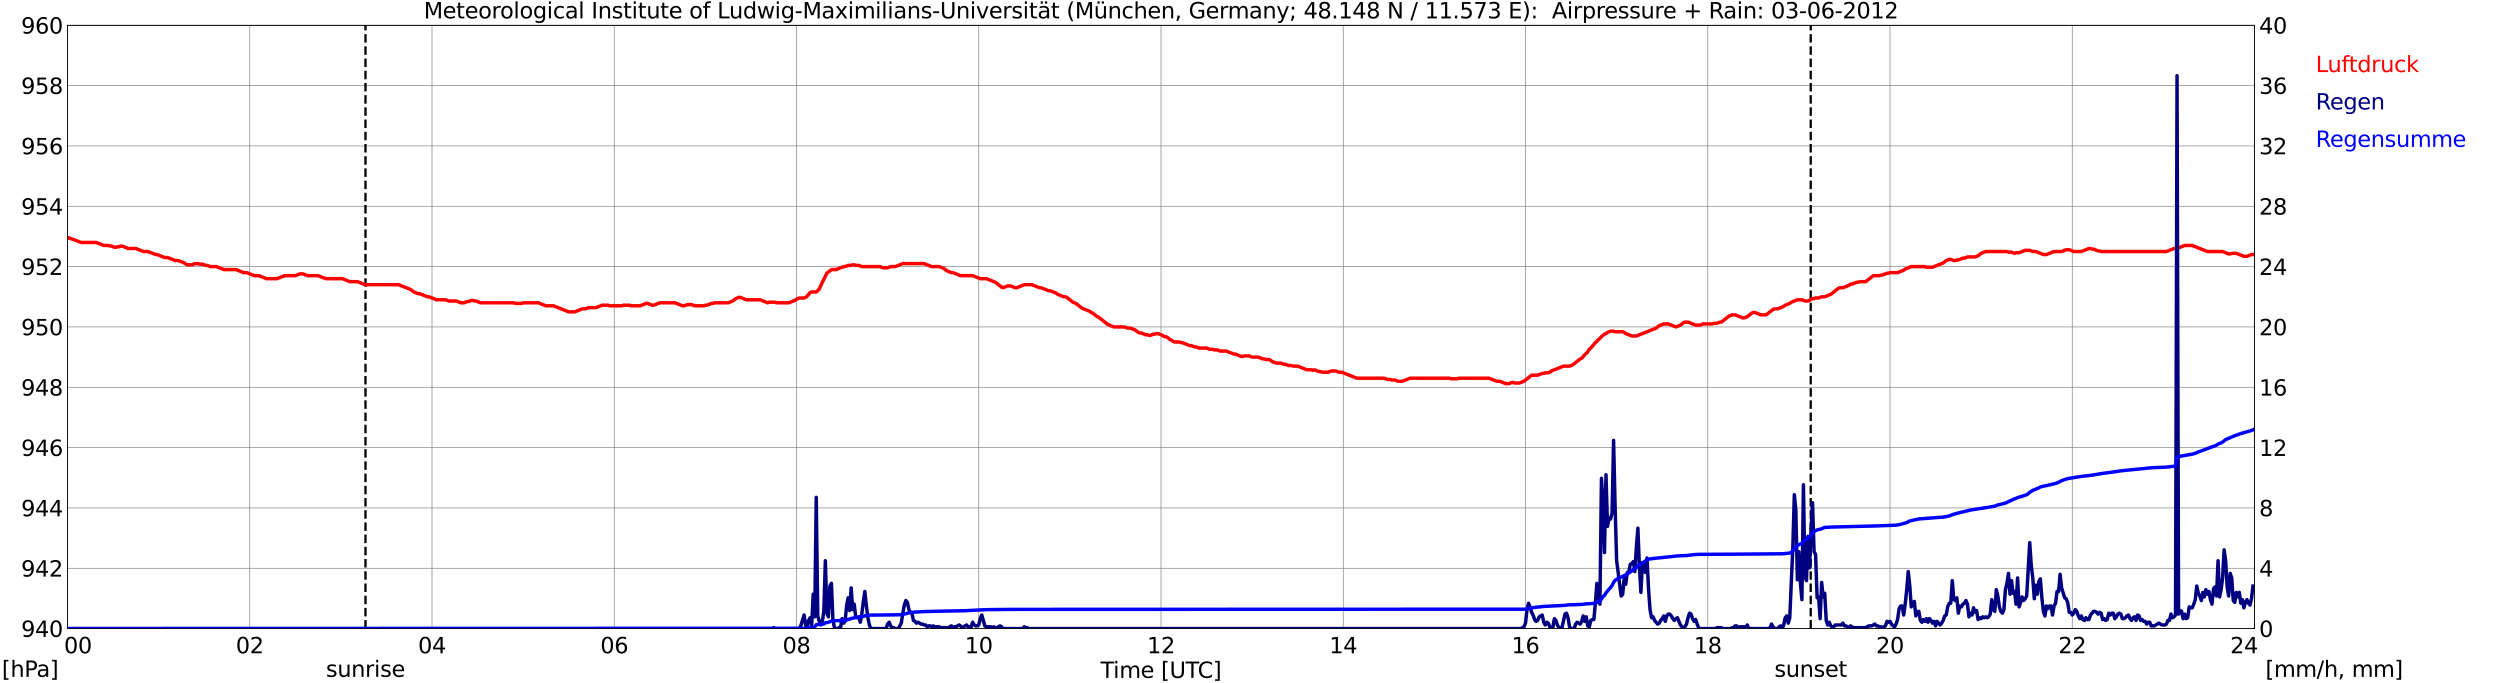 <?xml version="1.0" encoding="utf-8" standalone="no"?>
<!DOCTYPE svg PUBLIC "-//W3C//DTD SVG 1.1//EN"
  "http://www.w3.org/Graphics/SVG/1.1/DTD/svg11.dtd">
<svg xmlns:xlink="http://www.w3.org/1999/xlink" width="1085.4pt" height="296.64pt" viewBox="0 0 1085.4 296.64" xmlns="http://www.w3.org/2000/svg" version="1.1">
 <defs>
  <style type="text/css">*{stroke-linejoin: round; stroke-linecap: butt}</style>
 </defs>
 <g id="figure_1">
  <g id="patch_1">
   <path d="M 0 296.64 
L 1085.4 296.64 
L 1085.4 0 
L 0 0 
z
" style="fill: #ffffff"/>
  </g>
  <g id="axes_1">
   <g id="patch_2">
    <path d="M 29.306 272.909 
L 978.814 272.909 
L 978.814 10.976 
L 29.306 10.976 
z
" style="fill: #ffffff"/>
   </g>
   <g id="patch_3">
    <path d="M 978.814 272.909 
L 978.814 272.909 
L 978.814 10.976 
L 978.814 10.976 
z
" clip-path="url(#p3ceb89b5a7)" style="fill: #d3d3d3; opacity: 0.25; stroke: #d3d3d3; stroke-linejoin: miter"/>
   </g>
   <g id="matplotlib.axis_1">
    <g id="xtick_1">
     <g id="line2d_1">
      <path d="M 29.306 272.909 
L 29.306 10.976 
" clip-path="url(#p3ceb89b5a7)" style="fill: none; stroke: #808080; stroke-width: 0.3; stroke-linecap: square"/>
     </g>
     <g id="line2d_2"/>
     <g id="text_1">
      <!--    00 -->
      <g transform="translate(18.733 283.627) scale(0.095 -0.095)">
       <defs>
        <path id="DejaVuSans-20" transform="scale(0.016)"/>
        <path id="DejaVuSans-30" d="M 2034 4250 
Q 1547 4250 1301 3770 
Q 1056 3291 1056 2328 
Q 1056 1369 1301 889 
Q 1547 409 2034 409 
Q 2525 409 2770 889 
Q 3016 1369 3016 2328 
Q 3016 3291 2770 3770 
Q 2525 4250 2034 4250 
z
M 2034 4750 
Q 2819 4750 3233 4129 
Q 3647 3509 3647 2328 
Q 3647 1150 3233 529 
Q 2819 -91 2034 -91 
Q 1250 -91 836 529 
Q 422 1150 422 2328 
Q 422 3509 836 4129 
Q 1250 4750 2034 4750 
z
" transform="scale(0.016)"/>
       </defs>
       <use xlink:href="#DejaVuSans-20"/>
       <use xlink:href="#DejaVuSans-20" transform="translate(31.787 0)"/>
       <use xlink:href="#DejaVuSans-20" transform="translate(63.574 0)"/>
       <use xlink:href="#DejaVuSans-30" transform="translate(95.361 0)"/>
       <use xlink:href="#DejaVuSans-30" transform="translate(158.984 0)"/>
      </g>
     </g>
    </g>
    <g id="xtick_2">
     <g id="line2d_3">
      <path d="M 108.431 272.909 
L 108.431 10.976 
" clip-path="url(#p3ceb89b5a7)" style="fill: none; stroke: #808080; stroke-width: 0.3; stroke-linecap: square"/>
     </g>
     <g id="line2d_4"/>
     <g id="text_2">
      <!-- 02 -->
      <g transform="translate(102.387 283.627) scale(0.095 -0.095)">
       <defs>
        <path id="DejaVuSans-32" d="M 1228 531 
L 3431 531 
L 3431 0 
L 469 0 
L 469 531 
Q 828 903 1448 1529 
Q 2069 2156 2228 2338 
Q 2531 2678 2651 2914 
Q 2772 3150 2772 3378 
Q 2772 3750 2511 3984 
Q 2250 4219 1831 4219 
Q 1534 4219 1204 4116 
Q 875 4013 500 3803 
L 500 4441 
Q 881 4594 1212 4672 
Q 1544 4750 1819 4750 
Q 2544 4750 2975 4387 
Q 3406 4025 3406 3419 
Q 3406 3131 3298 2873 
Q 3191 2616 2906 2266 
Q 2828 2175 2409 1742 
Q 1991 1309 1228 531 
z
" transform="scale(0.016)"/>
       </defs>
       <use xlink:href="#DejaVuSans-30"/>
       <use xlink:href="#DejaVuSans-32" transform="translate(63.623 0)"/>
      </g>
     </g>
    </g>
    <g id="xtick_3">
     <g id="line2d_5">
      <path d="M 187.557 272.909 
L 187.557 10.976 
" clip-path="url(#p3ceb89b5a7)" style="fill: none; stroke: #808080; stroke-width: 0.3; stroke-linecap: square"/>
     </g>
     <g id="line2d_6"/>
     <g id="text_3">
      <!-- 04 -->
      <g transform="translate(181.513 283.627) scale(0.095 -0.095)">
       <defs>
        <path id="DejaVuSans-34" d="M 2419 4116 
L 825 1625 
L 2419 1625 
L 2419 4116 
z
M 2253 4666 
L 3047 4666 
L 3047 1625 
L 3713 1625 
L 3713 1100 
L 3047 1100 
L 3047 0 
L 2419 0 
L 2419 1100 
L 313 1100 
L 313 1709 
L 2253 4666 
z
" transform="scale(0.016)"/>
       </defs>
       <use xlink:href="#DejaVuSans-30"/>
       <use xlink:href="#DejaVuSans-34" transform="translate(63.623 0)"/>
      </g>
     </g>
    </g>
    <g id="xtick_4">
     <g id="line2d_7">
      <path d="M 266.683 272.909 
L 266.683 10.976 
" clip-path="url(#p3ceb89b5a7)" style="fill: none; stroke: #808080; stroke-width: 0.3; stroke-linecap: square"/>
     </g>
     <g id="line2d_8"/>
     <g id="text_4">
      <!-- 06 -->
      <g transform="translate(260.638 283.627) scale(0.095 -0.095)">
       <defs>
        <path id="DejaVuSans-36" d="M 2113 2584 
Q 1688 2584 1439 2293 
Q 1191 2003 1191 1497 
Q 1191 994 1439 701 
Q 1688 409 2113 409 
Q 2538 409 2786 701 
Q 3034 994 3034 1497 
Q 3034 2003 2786 2293 
Q 2538 2584 2113 2584 
z
M 3366 4563 
L 3366 3988 
Q 3128 4100 2886 4159 
Q 2644 4219 2406 4219 
Q 1781 4219 1451 3797 
Q 1122 3375 1075 2522 
Q 1259 2794 1537 2939 
Q 1816 3084 2150 3084 
Q 2853 3084 3261 2657 
Q 3669 2231 3669 1497 
Q 3669 778 3244 343 
Q 2819 -91 2113 -91 
Q 1303 -91 875 529 
Q 447 1150 447 2328 
Q 447 3434 972 4092 
Q 1497 4750 2381 4750 
Q 2619 4750 2861 4703 
Q 3103 4656 3366 4563 
z
" transform="scale(0.016)"/>
       </defs>
       <use xlink:href="#DejaVuSans-30"/>
       <use xlink:href="#DejaVuSans-36" transform="translate(63.623 0)"/>
      </g>
     </g>
    </g>
    <g id="xtick_5">
     <g id="line2d_9">
      <path d="M 345.808 272.909 
L 345.808 10.976 
" clip-path="url(#p3ceb89b5a7)" style="fill: none; stroke: #808080; stroke-width: 0.3; stroke-linecap: square"/>
     </g>
     <g id="line2d_10"/>
     <g id="text_5">
      <!-- 08 -->
      <g transform="translate(339.764 283.627) scale(0.095 -0.095)">
       <defs>
        <path id="DejaVuSans-38" d="M 2034 2216 
Q 1584 2216 1326 1975 
Q 1069 1734 1069 1313 
Q 1069 891 1326 650 
Q 1584 409 2034 409 
Q 2484 409 2743 651 
Q 3003 894 3003 1313 
Q 3003 1734 2745 1975 
Q 2488 2216 2034 2216 
z
M 1403 2484 
Q 997 2584 770 2862 
Q 544 3141 544 3541 
Q 544 4100 942 4425 
Q 1341 4750 2034 4750 
Q 2731 4750 3128 4425 
Q 3525 4100 3525 3541 
Q 3525 3141 3298 2862 
Q 3072 2584 2669 2484 
Q 3125 2378 3379 2068 
Q 3634 1759 3634 1313 
Q 3634 634 3220 271 
Q 2806 -91 2034 -91 
Q 1263 -91 848 271 
Q 434 634 434 1313 
Q 434 1759 690 2068 
Q 947 2378 1403 2484 
z
M 1172 3481 
Q 1172 3119 1398 2916 
Q 1625 2713 2034 2713 
Q 2441 2713 2670 2916 
Q 2900 3119 2900 3481 
Q 2900 3844 2670 4047 
Q 2441 4250 2034 4250 
Q 1625 4250 1398 4047 
Q 1172 3844 1172 3481 
z
" transform="scale(0.016)"/>
       </defs>
       <use xlink:href="#DejaVuSans-30"/>
       <use xlink:href="#DejaVuSans-38" transform="translate(63.623 0)"/>
      </g>
     </g>
    </g>
    <g id="xtick_6">
     <g id="line2d_11">
      <path d="M 424.934 272.909 
L 424.934 10.976 
" clip-path="url(#p3ceb89b5a7)" style="fill: none; stroke: #808080; stroke-width: 0.3; stroke-linecap: square"/>
     </g>
     <g id="line2d_12"/>
     <g id="text_6">
      <!-- 10 -->
      <g transform="translate(418.89 283.627) scale(0.095 -0.095)">
       <defs>
        <path id="DejaVuSans-31" d="M 794 531 
L 1825 531 
L 1825 4091 
L 703 3866 
L 703 4441 
L 1819 4666 
L 2450 4666 
L 2450 531 
L 3481 531 
L 3481 0 
L 794 0 
L 794 531 
z
" transform="scale(0.016)"/>
       </defs>
       <use xlink:href="#DejaVuSans-31"/>
       <use xlink:href="#DejaVuSans-30" transform="translate(63.623 0)"/>
      </g>
     </g>
    </g>
    <g id="xtick_7">
     <g id="line2d_13">
      <path d="M 504.06 272.909 
L 504.06 10.976 
" clip-path="url(#p3ceb89b5a7)" style="fill: none; stroke: #808080; stroke-width: 0.3; stroke-linecap: square"/>
     </g>
     <g id="line2d_14"/>
     <g id="text_7">
      <!-- 12 -->
      <g transform="translate(498.015 283.627) scale(0.095 -0.095)">
       <use xlink:href="#DejaVuSans-31"/>
       <use xlink:href="#DejaVuSans-32" transform="translate(63.623 0)"/>
      </g>
     </g>
    </g>
    <g id="xtick_8">
     <g id="line2d_15">
      <path d="M 583.185 272.909 
L 583.185 10.976 
" clip-path="url(#p3ceb89b5a7)" style="fill: none; stroke: #808080; stroke-width: 0.3; stroke-linecap: square"/>
     </g>
     <g id="line2d_16"/>
     <g id="text_8">
      <!-- 14 -->
      <g transform="translate(577.141 283.627) scale(0.095 -0.095)">
       <use xlink:href="#DejaVuSans-31"/>
       <use xlink:href="#DejaVuSans-34" transform="translate(63.623 0)"/>
      </g>
     </g>
    </g>
    <g id="xtick_9">
     <g id="line2d_17">
      <path d="M 662.311 272.909 
L 662.311 10.976 
" clip-path="url(#p3ceb89b5a7)" style="fill: none; stroke: #808080; stroke-width: 0.3; stroke-linecap: square"/>
     </g>
     <g id="line2d_18"/>
     <g id="text_9">
      <!-- 16 -->
      <g transform="translate(656.267 283.627) scale(0.095 -0.095)">
       <use xlink:href="#DejaVuSans-31"/>
       <use xlink:href="#DejaVuSans-36" transform="translate(63.623 0)"/>
      </g>
     </g>
    </g>
    <g id="xtick_10">
     <g id="line2d_19">
      <path d="M 741.437 272.909 
L 741.437 10.976 
" clip-path="url(#p3ceb89b5a7)" style="fill: none; stroke: #808080; stroke-width: 0.3; stroke-linecap: square"/>
     </g>
     <g id="line2d_20"/>
     <g id="text_10">
      <!-- 18 -->
      <g transform="translate(735.392 283.627) scale(0.095 -0.095)">
       <use xlink:href="#DejaVuSans-31"/>
       <use xlink:href="#DejaVuSans-38" transform="translate(63.623 0)"/>
      </g>
     </g>
    </g>
    <g id="xtick_11">
     <g id="line2d_21">
      <path d="M 820.562 272.909 
L 820.562 10.976 
" clip-path="url(#p3ceb89b5a7)" style="fill: none; stroke: #808080; stroke-width: 0.3; stroke-linecap: square"/>
     </g>
     <g id="line2d_22"/>
     <g id="text_11">
      <!-- 20 -->
      <g transform="translate(814.518 283.627) scale(0.095 -0.095)">
       <use xlink:href="#DejaVuSans-32"/>
       <use xlink:href="#DejaVuSans-30" transform="translate(63.623 0)"/>
      </g>
     </g>
    </g>
    <g id="xtick_12">
     <g id="line2d_23">
      <path d="M 899.688 272.909 
L 899.688 10.976 
" clip-path="url(#p3ceb89b5a7)" style="fill: none; stroke: #808080; stroke-width: 0.3; stroke-linecap: square"/>
     </g>
     <g id="line2d_24"/>
     <g id="text_12">
      <!-- 22 -->
      <g transform="translate(893.644 283.627) scale(0.095 -0.095)">
       <use xlink:href="#DejaVuSans-32"/>
       <use xlink:href="#DejaVuSans-32" transform="translate(63.623 0)"/>
      </g>
     </g>
    </g>
    <g id="xtick_13">
     <g id="line2d_25">
      <path d="M 978.814 272.909 
L 978.814 10.976 
" clip-path="url(#p3ceb89b5a7)" style="fill: none; stroke: #808080; stroke-width: 0.3; stroke-linecap: square"/>
     </g>
     <g id="line2d_26"/>
     <g id="text_13">
      <!-- 24    -->
      <g transform="translate(968.241 283.627) scale(0.095 -0.095)">
       <use xlink:href="#DejaVuSans-32"/>
       <use xlink:href="#DejaVuSans-34" transform="translate(63.623 0)"/>
       <use xlink:href="#DejaVuSans-20" transform="translate(127.246 0)"/>
       <use xlink:href="#DejaVuSans-20" transform="translate(159.033 0)"/>
       <use xlink:href="#DejaVuSans-20" transform="translate(190.82 0)"/>
      </g>
     </g>
    </g>
    <g id="text_14">
     <!-- Time [UTC] -->
     <g transform="translate(477.806 294.322) scale(0.095 -0.095)">
      <defs>
       <path id="DejaVuSans-54" d="M -19 4666 
L 3928 4666 
L 3928 4134 
L 2272 4134 
L 2272 0 
L 1638 0 
L 1638 4134 
L -19 4134 
L -19 4666 
z
" transform="scale(0.016)"/>
       <path id="DejaVuSans-69" d="M 603 3500 
L 1178 3500 
L 1178 0 
L 603 0 
L 603 3500 
z
M 603 4863 
L 1178 4863 
L 1178 4134 
L 603 4134 
L 603 4863 
z
" transform="scale(0.016)"/>
       <path id="DejaVuSans-6d" d="M 3328 2828 
Q 3544 3216 3844 3400 
Q 4144 3584 4550 3584 
Q 5097 3584 5394 3201 
Q 5691 2819 5691 2113 
L 5691 0 
L 5113 0 
L 5113 2094 
Q 5113 2597 4934 2840 
Q 4756 3084 4391 3084 
Q 3944 3084 3684 2787 
Q 3425 2491 3425 1978 
L 3425 0 
L 2847 0 
L 2847 2094 
Q 2847 2600 2669 2842 
Q 2491 3084 2119 3084 
Q 1678 3084 1418 2786 
Q 1159 2488 1159 1978 
L 1159 0 
L 581 0 
L 581 3500 
L 1159 3500 
L 1159 2956 
Q 1356 3278 1631 3431 
Q 1906 3584 2284 3584 
Q 2666 3584 2933 3390 
Q 3200 3197 3328 2828 
z
" transform="scale(0.016)"/>
       <path id="DejaVuSans-65" d="M 3597 1894 
L 3597 1613 
L 953 1613 
Q 991 1019 1311 708 
Q 1631 397 2203 397 
Q 2534 397 2845 478 
Q 3156 559 3463 722 
L 3463 178 
Q 3153 47 2828 -22 
Q 2503 -91 2169 -91 
Q 1331 -91 842 396 
Q 353 884 353 1716 
Q 353 2575 817 3079 
Q 1281 3584 2069 3584 
Q 2775 3584 3186 3129 
Q 3597 2675 3597 1894 
z
M 3022 2063 
Q 3016 2534 2758 2815 
Q 2500 3097 2075 3097 
Q 1594 3097 1305 2825 
Q 1016 2553 972 2059 
L 3022 2063 
z
" transform="scale(0.016)"/>
       <path id="DejaVuSans-5b" d="M 550 4863 
L 1875 4863 
L 1875 4416 
L 1125 4416 
L 1125 -397 
L 1875 -397 
L 1875 -844 
L 550 -844 
L 550 4863 
z
" transform="scale(0.016)"/>
       <path id="DejaVuSans-55" d="M 556 4666 
L 1191 4666 
L 1191 1831 
Q 1191 1081 1462 751 
Q 1734 422 2344 422 
Q 2950 422 3222 751 
Q 3494 1081 3494 1831 
L 3494 4666 
L 4128 4666 
L 4128 1753 
Q 4128 841 3676 375 
Q 3225 -91 2344 -91 
Q 1459 -91 1007 375 
Q 556 841 556 1753 
L 556 4666 
z
" transform="scale(0.016)"/>
       <path id="DejaVuSans-43" d="M 4122 4306 
L 4122 3641 
Q 3803 3938 3442 4084 
Q 3081 4231 2675 4231 
Q 1875 4231 1450 3742 
Q 1025 3253 1025 2328 
Q 1025 1406 1450 917 
Q 1875 428 2675 428 
Q 3081 428 3442 575 
Q 3803 722 4122 1019 
L 4122 359 
Q 3791 134 3420 21 
Q 3050 -91 2638 -91 
Q 1578 -91 968 557 
Q 359 1206 359 2328 
Q 359 3453 968 4101 
Q 1578 4750 2638 4750 
Q 3056 4750 3426 4639 
Q 3797 4528 4122 4306 
z
" transform="scale(0.016)"/>
       <path id="DejaVuSans-5d" d="M 1947 4863 
L 1947 -844 
L 622 -844 
L 622 -397 
L 1369 -397 
L 1369 4416 
L 622 4416 
L 622 4863 
L 1947 4863 
z
" transform="scale(0.016)"/>
      </defs>
      <use xlink:href="#DejaVuSans-54"/>
      <use xlink:href="#DejaVuSans-69" transform="translate(57.959 0)"/>
      <use xlink:href="#DejaVuSans-6d" transform="translate(85.742 0)"/>
      <use xlink:href="#DejaVuSans-65" transform="translate(183.154 0)"/>
      <use xlink:href="#DejaVuSans-20" transform="translate(244.678 0)"/>
      <use xlink:href="#DejaVuSans-5b" transform="translate(276.465 0)"/>
      <use xlink:href="#DejaVuSans-55" transform="translate(315.479 0)"/>
      <use xlink:href="#DejaVuSans-54" transform="translate(388.672 0)"/>
      <use xlink:href="#DejaVuSans-43" transform="translate(443.881 0)"/>
      <use xlink:href="#DejaVuSans-5d" transform="translate(513.705 0)"/>
     </g>
    </g>
   </g>
   <g id="matplotlib.axis_2">
    <g id="ytick_1">
     <g id="line2d_27">
      <path d="M 29.306 272.909 
L 978.814 272.909 
" clip-path="url(#p3ceb89b5a7)" style="fill: none; stroke: #808080; stroke-width: 0.3; stroke-linecap: square"/>
     </g>
     <g id="line2d_28"/>
     <g id="text_15">
      <!-- 940 -->
      <g transform="translate(9.173 276.518) scale(0.095 -0.095)">
       <defs>
        <path id="DejaVuSans-39" d="M 703 97 
L 703 672 
Q 941 559 1184 500 
Q 1428 441 1663 441 
Q 2288 441 2617 861 
Q 2947 1281 2994 2138 
Q 2813 1869 2534 1725 
Q 2256 1581 1919 1581 
Q 1219 1581 811 2004 
Q 403 2428 403 3163 
Q 403 3881 828 4315 
Q 1253 4750 1959 4750 
Q 2769 4750 3195 4129 
Q 3622 3509 3622 2328 
Q 3622 1225 3098 567 
Q 2575 -91 1691 -91 
Q 1453 -91 1209 -44 
Q 966 3 703 97 
z
M 1959 2075 
Q 2384 2075 2632 2365 
Q 2881 2656 2881 3163 
Q 2881 3666 2632 3958 
Q 2384 4250 1959 4250 
Q 1534 4250 1286 3958 
Q 1038 3666 1038 3163 
Q 1038 2656 1286 2365 
Q 1534 2075 1959 2075 
z
" transform="scale(0.016)"/>
       </defs>
       <use xlink:href="#DejaVuSans-39"/>
       <use xlink:href="#DejaVuSans-34" transform="translate(63.623 0)"/>
       <use xlink:href="#DejaVuSans-30" transform="translate(127.246 0)"/>
      </g>
     </g>
    </g>
    <g id="ytick_2">
     <g id="line2d_29">
      <path d="M 29.306 246.715 
L 978.814 246.715 
" clip-path="url(#p3ceb89b5a7)" style="fill: none; stroke: #808080; stroke-width: 0.3; stroke-linecap: square"/>
     </g>
     <g id="line2d_30"/>
     <g id="text_16">
      <!-- 942 -->
      <g transform="translate(9.173 250.325) scale(0.095 -0.095)">
       <use xlink:href="#DejaVuSans-39"/>
       <use xlink:href="#DejaVuSans-34" transform="translate(63.623 0)"/>
       <use xlink:href="#DejaVuSans-32" transform="translate(127.246 0)"/>
      </g>
     </g>
    </g>
    <g id="ytick_3">
     <g id="line2d_31">
      <path d="M 29.306 220.522 
L 978.814 220.522 
" clip-path="url(#p3ceb89b5a7)" style="fill: none; stroke: #808080; stroke-width: 0.3; stroke-linecap: square"/>
     </g>
     <g id="line2d_32"/>
     <g id="text_17">
      <!-- 944 -->
      <g transform="translate(9.173 224.131) scale(0.095 -0.095)">
       <use xlink:href="#DejaVuSans-39"/>
       <use xlink:href="#DejaVuSans-34" transform="translate(63.623 0)"/>
       <use xlink:href="#DejaVuSans-34" transform="translate(127.246 0)"/>
      </g>
     </g>
    </g>
    <g id="ytick_4">
     <g id="line2d_33">
      <path d="M 29.306 194.329 
L 978.814 194.329 
" clip-path="url(#p3ceb89b5a7)" style="fill: none; stroke: #808080; stroke-width: 0.3; stroke-linecap: square"/>
     </g>
     <g id="line2d_34"/>
     <g id="text_18">
      <!-- 946 -->
      <g transform="translate(9.173 197.938) scale(0.095 -0.095)">
       <use xlink:href="#DejaVuSans-39"/>
       <use xlink:href="#DejaVuSans-34" transform="translate(63.623 0)"/>
       <use xlink:href="#DejaVuSans-36" transform="translate(127.246 0)"/>
      </g>
     </g>
    </g>
    <g id="ytick_5">
     <g id="line2d_35">
      <path d="M 29.306 168.136 
L 978.814 168.136 
" clip-path="url(#p3ceb89b5a7)" style="fill: none; stroke: #808080; stroke-width: 0.3; stroke-linecap: square"/>
     </g>
     <g id="line2d_36"/>
     <g id="text_19">
      <!-- 948 -->
      <g transform="translate(9.173 171.745) scale(0.095 -0.095)">
       <use xlink:href="#DejaVuSans-39"/>
       <use xlink:href="#DejaVuSans-34" transform="translate(63.623 0)"/>
       <use xlink:href="#DejaVuSans-38" transform="translate(127.246 0)"/>
      </g>
     </g>
    </g>
    <g id="ytick_6">
     <g id="line2d_37">
      <path d="M 29.306 141.942 
L 978.814 141.942 
" clip-path="url(#p3ceb89b5a7)" style="fill: none; stroke: #808080; stroke-width: 0.3; stroke-linecap: square"/>
     </g>
     <g id="line2d_38"/>
     <g id="text_20">
      <!-- 950 -->
      <g transform="translate(9.173 145.551) scale(0.095 -0.095)">
       <defs>
        <path id="DejaVuSans-35" d="M 691 4666 
L 3169 4666 
L 3169 4134 
L 1269 4134 
L 1269 2991 
Q 1406 3038 1543 3061 
Q 1681 3084 1819 3084 
Q 2600 3084 3056 2656 
Q 3513 2228 3513 1497 
Q 3513 744 3044 326 
Q 2575 -91 1722 -91 
Q 1428 -91 1123 -41 
Q 819 9 494 109 
L 494 744 
Q 775 591 1075 516 
Q 1375 441 1709 441 
Q 2250 441 2565 725 
Q 2881 1009 2881 1497 
Q 2881 1984 2565 2268 
Q 2250 2553 1709 2553 
Q 1456 2553 1204 2497 
Q 953 2441 691 2322 
L 691 4666 
z
" transform="scale(0.016)"/>
       </defs>
       <use xlink:href="#DejaVuSans-39"/>
       <use xlink:href="#DejaVuSans-35" transform="translate(63.623 0)"/>
       <use xlink:href="#DejaVuSans-30" transform="translate(127.246 0)"/>
      </g>
     </g>
    </g>
    <g id="ytick_7">
     <g id="line2d_39">
      <path d="M 29.306 115.749 
L 978.814 115.749 
" clip-path="url(#p3ceb89b5a7)" style="fill: none; stroke: #808080; stroke-width: 0.3; stroke-linecap: square"/>
     </g>
     <g id="line2d_40"/>
     <g id="text_21">
      <!-- 952 -->
      <g transform="translate(9.173 119.358) scale(0.095 -0.095)">
       <use xlink:href="#DejaVuSans-39"/>
       <use xlink:href="#DejaVuSans-35" transform="translate(63.623 0)"/>
       <use xlink:href="#DejaVuSans-32" transform="translate(127.246 0)"/>
      </g>
     </g>
    </g>
    <g id="ytick_8">
     <g id="line2d_41">
      <path d="M 29.306 89.556 
L 978.814 89.556 
" clip-path="url(#p3ceb89b5a7)" style="fill: none; stroke: #808080; stroke-width: 0.3; stroke-linecap: square"/>
     </g>
     <g id="line2d_42"/>
     <g id="text_22">
      <!-- 954 -->
      <g transform="translate(9.173 93.165) scale(0.095 -0.095)">
       <use xlink:href="#DejaVuSans-39"/>
       <use xlink:href="#DejaVuSans-35" transform="translate(63.623 0)"/>
       <use xlink:href="#DejaVuSans-34" transform="translate(127.246 0)"/>
      </g>
     </g>
    </g>
    <g id="ytick_9">
     <g id="line2d_43">
      <path d="M 29.306 63.362 
L 978.814 63.362 
" clip-path="url(#p3ceb89b5a7)" style="fill: none; stroke: #808080; stroke-width: 0.3; stroke-linecap: square"/>
     </g>
     <g id="line2d_44"/>
     <g id="text_23">
      <!-- 956 -->
      <g transform="translate(9.173 66.972) scale(0.095 -0.095)">
       <use xlink:href="#DejaVuSans-39"/>
       <use xlink:href="#DejaVuSans-35" transform="translate(63.623 0)"/>
       <use xlink:href="#DejaVuSans-36" transform="translate(127.246 0)"/>
      </g>
     </g>
    </g>
    <g id="ytick_10">
     <g id="line2d_45">
      <path d="M 29.306 37.169 
L 978.814 37.169 
" clip-path="url(#p3ceb89b5a7)" style="fill: none; stroke: #808080; stroke-width: 0.3; stroke-linecap: square"/>
     </g>
     <g id="line2d_46"/>
     <g id="text_24">
      <!-- 958 -->
      <g transform="translate(9.173 40.778) scale(0.095 -0.095)">
       <use xlink:href="#DejaVuSans-39"/>
       <use xlink:href="#DejaVuSans-35" transform="translate(63.623 0)"/>
       <use xlink:href="#DejaVuSans-38" transform="translate(127.246 0)"/>
      </g>
     </g>
    </g>
    <g id="ytick_11">
     <g id="line2d_47">
      <path d="M 29.306 10.976 
L 978.814 10.976 
" clip-path="url(#p3ceb89b5a7)" style="fill: none; stroke: #808080; stroke-width: 0.3; stroke-linecap: square"/>
     </g>
     <g id="line2d_48"/>
     <g id="text_25">
      <!-- 960 -->
      <g transform="translate(9.173 14.585) scale(0.095 -0.095)">
       <use xlink:href="#DejaVuSans-39"/>
       <use xlink:href="#DejaVuSans-36" transform="translate(63.623 0)"/>
       <use xlink:href="#DejaVuSans-30" transform="translate(127.246 0)"/>
      </g>
     </g>
    </g>
   </g>
   <g id="line2d_49">
    <path d="M 158.676 272.909 
L 158.676 10.976 
" clip-path="url(#p3ceb89b5a7)" style="fill: none; stroke-dasharray: 3.7,1.6; stroke-dashoffset: 0; stroke: #000000"/>
   </g>
   <g id="line2d_50">
    <path d="M 786.143 272.909 
L 786.143 10.976 
" clip-path="url(#p3ceb89b5a7)" style="fill: none; stroke-dasharray: 3.7,1.6; stroke-dashoffset: 0; stroke: #000000"/>
   </g>
   <g id="line2d_51">
    <path d="M 29.306 103.089 
L 33.262 104.486 
L 35.24 105.272 
L 41.834 105.272 
L 45.131 106.581 
L 47.109 106.581 
L 47.768 106.843 
L 48.428 106.843 
L 49.747 107.367 
L 50.406 107.367 
L 51.065 107.105 
L 51.725 107.105 
L 52.384 106.843 
L 53.043 106.843 
L 55.681 107.891 
L 58.978 107.891 
L 62.275 109.201 
L 64.253 109.201 
L 67.55 110.51 
L 68.209 110.51 
L 71.506 111.82 
L 72.825 111.82 
L 76.122 113.13 
L 77.441 113.13 
L 80.078 114.177 
L 80.737 114.701 
L 81.397 114.963 
L 83.375 114.963 
L 84.694 114.439 
L 86.013 114.439 
L 86.672 114.701 
L 87.991 114.701 
L 89.309 115.225 
L 89.969 115.225 
L 91.288 115.749 
L 93.925 115.749 
L 97.222 117.059 
L 102.497 117.059 
L 105.794 118.368 
L 107.113 118.368 
L 110.41 119.678 
L 112.388 119.678 
L 115.685 120.988 
L 120.3 120.988 
L 123.597 119.678 
L 128.213 119.678 
L 130.191 118.892 
L 131.51 118.892 
L 133.488 119.678 
L 138.104 119.678 
L 141.4 120.988 
L 148.654 120.988 
L 151.951 122.297 
L 155.247 122.297 
L 158.544 123.607 
L 173.051 123.607 
L 178.326 125.702 
L 179.645 126.75 
L 181.623 127.536 
L 182.282 127.536 
L 185.579 128.846 
L 186.238 128.846 
L 189.535 130.155 
L 193.492 130.155 
L 194.81 130.679 
L 198.107 130.679 
L 200.085 131.465 
L 201.404 131.465 
L 202.723 130.941 
L 203.382 130.941 
L 204.701 130.417 
L 205.36 130.417 
L 206.02 130.679 
L 206.679 130.679 
L 208.657 131.465 
L 223.164 131.465 
L 223.823 131.727 
L 226.461 131.727 
L 227.12 131.465 
L 233.714 131.465 
L 237.011 132.775 
L 240.308 132.775 
L 246.901 135.394 
L 249.539 135.394 
L 252.836 134.084 
L 254.155 134.084 
L 255.473 133.56 
L 258.77 133.56 
L 261.408 132.513 
L 264.045 132.513 
L 264.705 132.775 
L 269.98 132.775 
L 270.639 132.513 
L 273.277 132.513 
L 273.936 132.775 
L 277.892 132.775 
L 280.53 131.727 
L 281.189 131.727 
L 283.167 132.513 
L 283.827 132.513 
L 286.464 131.465 
L 293.058 131.465 
L 296.355 132.775 
L 297.014 132.775 
L 298.333 132.251 
L 300.311 132.251 
L 301.63 132.775 
L 305.586 132.775 
L 306.246 132.513 
L 306.905 132.513 
L 308.883 131.727 
L 309.543 131.727 
L 310.202 131.465 
L 316.136 131.465 
L 318.114 130.679 
L 319.433 129.631 
L 320.752 129.108 
L 321.411 129.108 
L 324.049 130.155 
L 329.983 130.155 
L 333.28 131.465 
L 333.94 131.203 
L 336.577 131.203 
L 337.236 131.465 
L 342.512 131.465 
L 345.149 130.417 
L 345.808 129.893 
L 347.127 129.369 
L 349.105 129.369 
L 349.765 129.108 
L 350.424 128.584 
L 351.743 127.012 
L 352.402 126.75 
L 354.38 126.75 
L 355.04 126.226 
L 355.699 125.44 
L 357.018 122.559 
L 358.996 118.63 
L 360.974 117.059 
L 362.952 117.059 
L 366.249 115.749 
L 366.909 115.749 
L 368.227 115.225 
L 369.546 115.225 
L 370.206 114.963 
L 370.865 114.963 
L 371.524 115.225 
L 372.843 115.225 
L 374.162 115.749 
L 382.074 115.749 
L 383.393 116.273 
L 385.371 116.273 
L 386.69 115.749 
L 388.668 115.749 
L 391.965 114.439 
L 401.196 114.439 
L 404.493 115.749 
L 407.79 115.749 
L 409.768 116.535 
L 411.087 117.582 
L 413.065 118.368 
L 413.725 118.368 
L 417.022 119.678 
L 422.297 119.678 
L 425.593 120.988 
L 428.231 120.988 
L 432.187 122.559 
L 434.825 124.655 
L 435.484 124.917 
L 437.462 124.131 
L 438.781 124.131 
L 440.759 124.917 
L 441.419 124.917 
L 444.716 123.607 
L 448.012 123.607 
L 451.309 124.917 
L 451.969 124.917 
L 455.266 126.226 
L 455.925 126.226 
L 458.563 127.274 
L 459.222 127.798 
L 461.859 128.846 
L 462.519 128.846 
L 463.178 129.108 
L 465.816 131.203 
L 467.134 131.727 
L 469.772 133.822 
L 473.069 135.132 
L 473.728 135.656 
L 474.388 135.918 
L 476.366 137.489 
L 477.025 137.751 
L 480.981 140.895 
L 483.619 141.942 
L 488.235 141.942 
L 489.553 142.466 
L 490.872 142.466 
L 492.85 143.252 
L 494.169 144.3 
L 494.828 144.562 
L 495.488 144.562 
L 497.466 145.347 
L 498.125 145.347 
L 498.785 145.609 
L 499.444 145.609 
L 500.763 145.085 
L 501.422 145.085 
L 502.082 144.824 
L 502.741 144.824 
L 504.719 145.609 
L 505.379 146.133 
L 506.038 146.133 
L 506.697 146.395 
L 508.016 147.443 
L 508.675 147.705 
L 509.335 148.229 
L 509.994 148.491 
L 511.972 148.491 
L 512.632 148.753 
L 513.291 148.753 
L 516.588 150.062 
L 517.247 150.062 
L 518.566 150.586 
L 519.226 150.586 
L 520.544 151.11 
L 523.841 151.11 
L 525.16 151.634 
L 526.479 151.634 
L 527.138 151.896 
L 528.457 151.896 
L 529.776 152.42 
L 532.413 152.42 
L 535.71 153.729 
L 536.369 153.729 
L 539.007 154.777 
L 539.666 154.777 
L 540.326 154.515 
L 542.304 154.515 
L 543.623 155.039 
L 546.26 155.039 
L 548.238 155.825 
L 548.898 155.825 
L 549.557 156.087 
L 550.876 156.087 
L 551.535 156.349 
L 552.195 156.872 
L 554.173 157.658 
L 556.151 157.658 
L 557.47 158.182 
L 558.129 158.182 
L 559.448 158.706 
L 560.766 158.706 
L 561.426 158.968 
L 563.404 158.968 
L 567.36 160.539 
L 569.338 160.539 
L 569.998 160.801 
L 570.657 160.539 
L 572.635 161.325 
L 573.295 161.325 
L 573.954 161.587 
L 576.592 161.587 
L 577.91 161.063 
L 579.889 161.063 
L 581.207 161.587 
L 582.526 161.587 
L 589.12 164.207 
L 600.989 164.207 
L 602.307 164.73 
L 603.626 164.73 
L 604.286 164.992 
L 605.604 164.992 
L 606.923 165.516 
L 608.901 165.516 
L 612.198 164.207 
L 629.342 164.207 
L 630.001 164.468 
L 632.639 164.468 
L 633.298 164.207 
L 646.486 164.207 
L 649.783 165.516 
L 651.102 165.516 
L 653.739 166.564 
L 655.058 166.564 
L 656.377 166.04 
L 657.036 166.04 
L 657.695 166.302 
L 659.674 166.302 
L 661.652 165.516 
L 664.949 162.897 
L 667.586 162.897 
L 669.564 162.111 
L 670.224 162.111 
L 670.883 161.849 
L 672.202 161.849 
L 672.861 161.587 
L 673.521 161.063 
L 678.796 158.968 
L 681.433 158.968 
L 682.752 158.444 
L 686.049 155.825 
L 686.708 155.563 
L 688.027 153.991 
L 688.686 153.467 
L 689.346 152.681 
L 690.005 151.634 
L 690.664 151.11 
L 692.643 148.753 
L 693.302 148.229 
L 693.961 147.443 
L 694.621 146.919 
L 695.28 146.133 
L 696.599 145.085 
L 697.258 144.824 
L 697.918 144.3 
L 699.236 143.776 
L 700.555 143.776 
L 701.215 144.038 
L 704.511 144.038 
L 705.171 144.3 
L 705.83 144.824 
L 708.468 145.871 
L 710.446 145.871 
L 719.018 142.466 
L 720.337 141.418 
L 722.315 140.633 
L 724.293 140.633 
L 727.59 141.942 
L 729.568 141.156 
L 730.887 140.109 
L 731.546 139.847 
L 732.865 139.847 
L 736.162 141.156 
L 738.14 141.156 
L 739.459 140.633 
L 743.415 140.633 
L 744.074 140.371 
L 745.393 140.371 
L 746.712 139.847 
L 747.371 139.847 
L 750.668 137.227 
L 751.987 136.704 
L 753.306 136.704 
L 756.602 138.013 
L 757.262 138.013 
L 758.581 137.489 
L 760.559 135.918 
L 761.218 135.656 
L 761.878 135.656 
L 764.515 136.704 
L 766.493 136.704 
L 767.153 136.442 
L 769.79 134.346 
L 770.449 134.084 
L 771.768 134.084 
L 774.406 133.037 
L 775.065 132.513 
L 777.043 131.727 
L 777.703 131.203 
L 780.34 130.155 
L 782.318 130.155 
L 783.637 130.679 
L 784.956 130.679 
L 785.615 130.417 
L 786.275 129.893 
L 786.934 129.631 
L 787.593 129.631 
L 788.253 129.369 
L 789.572 129.369 
L 790.89 128.846 
L 792.209 128.846 
L 794.847 127.798 
L 798.143 125.179 
L 798.803 124.917 
L 800.122 124.917 
L 802.759 123.869 
L 803.419 123.345 
L 804.078 123.345 
L 806.056 122.559 
L 806.715 122.559 
L 807.375 122.297 
L 810.012 122.297 
L 813.309 119.678 
L 815.947 119.678 
L 816.606 119.416 
L 817.265 119.416 
L 819.244 118.63 
L 819.903 118.63 
L 820.562 118.368 
L 823.859 118.368 
L 826.497 117.321 
L 827.156 116.797 
L 829.794 115.749 
L 835.728 115.749 
L 836.388 116.011 
L 839.025 116.011 
L 843.641 114.177 
L 844.959 113.13 
L 846.278 112.606 
L 846.938 112.606 
L 848.256 113.13 
L 848.916 113.13 
L 849.575 112.868 
L 850.235 112.868 
L 852.213 112.082 
L 852.872 112.082 
L 854.191 111.558 
L 857.488 111.558 
L 858.806 111.034 
L 860.125 109.986 
L 862.103 109.201 
L 871.335 109.201 
L 871.994 109.463 
L 873.313 109.463 
L 874.632 109.986 
L 875.291 109.724 
L 876.61 109.724 
L 879.247 108.677 
L 881.225 108.677 
L 882.544 109.201 
L 883.863 109.201 
L 887.16 110.51 
L 888.479 110.51 
L 891.775 109.201 
L 895.072 109.201 
L 897.051 108.415 
L 898.369 108.415 
L 900.347 109.201 
L 903.644 109.201 
L 906.941 107.891 
L 907.601 107.891 
L 908.26 108.153 
L 908.919 108.153 
L 910.898 108.939 
L 911.557 108.939 
L 912.216 109.201 
L 940.57 109.201 
L 943.867 107.891 
L 945.185 107.891 
L 948.482 106.581 
L 951.779 106.581 
L 958.373 109.201 
L 964.967 109.201 
L 967.604 110.248 
L 968.264 110.248 
L 968.923 109.986 
L 970.901 109.986 
L 974.198 111.296 
L 975.517 111.296 
L 977.495 110.51 
L 978.154 110.51 
L 978.154 110.51 
" clip-path="url(#p3ceb89b5a7)" style="fill: none; stroke: #ff0000; stroke-width: 1.5; stroke-linecap: square"/>
   </g>
   <g id="patch_4">
    <path d="M 29.306 272.909 
L 29.306 10.976 
" style="fill: none; stroke: #000000; stroke-width: 0.3; stroke-linejoin: miter; stroke-linecap: square"/>
   </g>
   <g id="patch_5">
    <path d="M 978.814 272.909 
L 978.814 10.976 
" style="fill: none; stroke: #000000; stroke-width: 0.3; stroke-linejoin: miter; stroke-linecap: square"/>
   </g>
   <g id="patch_6">
    <path d="M 29.306 272.909 
L 978.814 272.909 
" style="fill: none; stroke: #000000; stroke-width: 0.3; stroke-linejoin: miter; stroke-linecap: square"/>
   </g>
   <g id="patch_7">
    <path d="M 29.306 10.976 
L 978.814 10.976 
" style="fill: none; stroke: #000000; stroke-width: 0.3; stroke-linejoin: miter; stroke-linecap: square"/>
   </g>
   <g id="text_26">
    <!-- sunrise -->
    <g transform="translate(141.512 293.863) scale(0.095 -0.095)">
     <defs>
      <path id="DejaVuSans-73" d="M 2834 3397 
L 2834 2853 
Q 2591 2978 2328 3040 
Q 2066 3103 1784 3103 
Q 1356 3103 1142 2972 
Q 928 2841 928 2578 
Q 928 2378 1081 2264 
Q 1234 2150 1697 2047 
L 1894 2003 
Q 2506 1872 2764 1633 
Q 3022 1394 3022 966 
Q 3022 478 2636 193 
Q 2250 -91 1575 -91 
Q 1294 -91 989 -36 
Q 684 19 347 128 
L 347 722 
Q 666 556 975 473 
Q 1284 391 1588 391 
Q 1994 391 2212 530 
Q 2431 669 2431 922 
Q 2431 1156 2273 1281 
Q 2116 1406 1581 1522 
L 1381 1569 
Q 847 1681 609 1914 
Q 372 2147 372 2553 
Q 372 3047 722 3315 
Q 1072 3584 1716 3584 
Q 2034 3584 2315 3537 
Q 2597 3491 2834 3397 
z
" transform="scale(0.016)"/>
      <path id="DejaVuSans-75" d="M 544 1381 
L 544 3500 
L 1119 3500 
L 1119 1403 
Q 1119 906 1312 657 
Q 1506 409 1894 409 
Q 2359 409 2629 706 
Q 2900 1003 2900 1516 
L 2900 3500 
L 3475 3500 
L 3475 0 
L 2900 0 
L 2900 538 
Q 2691 219 2414 64 
Q 2138 -91 1772 -91 
Q 1169 -91 856 284 
Q 544 659 544 1381 
z
M 1991 3584 
L 1991 3584 
z
" transform="scale(0.016)"/>
      <path id="DejaVuSans-6e" d="M 3513 2113 
L 3513 0 
L 2938 0 
L 2938 2094 
Q 2938 2591 2744 2837 
Q 2550 3084 2163 3084 
Q 1697 3084 1428 2787 
Q 1159 2491 1159 1978 
L 1159 0 
L 581 0 
L 581 3500 
L 1159 3500 
L 1159 2956 
Q 1366 3272 1645 3428 
Q 1925 3584 2291 3584 
Q 2894 3584 3203 3211 
Q 3513 2838 3513 2113 
z
" transform="scale(0.016)"/>
      <path id="DejaVuSans-72" d="M 2631 2963 
Q 2534 3019 2420 3045 
Q 2306 3072 2169 3072 
Q 1681 3072 1420 2755 
Q 1159 2438 1159 1844 
L 1159 0 
L 581 0 
L 581 3500 
L 1159 3500 
L 1159 2956 
Q 1341 3275 1631 3429 
Q 1922 3584 2338 3584 
Q 2397 3584 2469 3576 
Q 2541 3569 2628 3553 
L 2631 2963 
z
" transform="scale(0.016)"/>
     </defs>
     <use xlink:href="#DejaVuSans-73"/>
     <use xlink:href="#DejaVuSans-75" transform="translate(52.1 0)"/>
     <use xlink:href="#DejaVuSans-6e" transform="translate(115.479 0)"/>
     <use xlink:href="#DejaVuSans-72" transform="translate(178.857 0)"/>
     <use xlink:href="#DejaVuSans-69" transform="translate(219.971 0)"/>
     <use xlink:href="#DejaVuSans-73" transform="translate(247.754 0)"/>
     <use xlink:href="#DejaVuSans-65" transform="translate(299.854 0)"/>
    </g>
   </g>
   <g id="text_27">
    <!-- sunset -->
    <g transform="translate(770.388 293.863) scale(0.095 -0.095)">
     <defs>
      <path id="DejaVuSans-74" d="M 1172 4494 
L 1172 3500 
L 2356 3500 
L 2356 3053 
L 1172 3053 
L 1172 1153 
Q 1172 725 1289 603 
Q 1406 481 1766 481 
L 2356 481 
L 2356 0 
L 1766 0 
Q 1100 0 847 248 
Q 594 497 594 1153 
L 594 3053 
L 172 3053 
L 172 3500 
L 594 3500 
L 594 4494 
L 1172 4494 
z
" transform="scale(0.016)"/>
     </defs>
     <use xlink:href="#DejaVuSans-73"/>
     <use xlink:href="#DejaVuSans-75" transform="translate(52.1 0)"/>
     <use xlink:href="#DejaVuSans-6e" transform="translate(115.479 0)"/>
     <use xlink:href="#DejaVuSans-73" transform="translate(178.857 0)"/>
     <use xlink:href="#DejaVuSans-65" transform="translate(230.957 0)"/>
     <use xlink:href="#DejaVuSans-74" transform="translate(292.48 0)"/>
    </g>
   </g>
   <g id="text_28">
    <!-- [hPa] -->
    <g transform="translate(0.821 293.863) scale(0.095 -0.095)">
     <defs>
      <path id="DejaVuSans-68" d="M 3513 2113 
L 3513 0 
L 2938 0 
L 2938 2094 
Q 2938 2591 2744 2837 
Q 2550 3084 2163 3084 
Q 1697 3084 1428 2787 
Q 1159 2491 1159 1978 
L 1159 0 
L 581 0 
L 581 4863 
L 1159 4863 
L 1159 2956 
Q 1366 3272 1645 3428 
Q 1925 3584 2291 3584 
Q 2894 3584 3203 3211 
Q 3513 2838 3513 2113 
z
" transform="scale(0.016)"/>
      <path id="DejaVuSans-50" d="M 1259 4147 
L 1259 2394 
L 2053 2394 
Q 2494 2394 2734 2622 
Q 2975 2850 2975 3272 
Q 2975 3691 2734 3919 
Q 2494 4147 2053 4147 
L 1259 4147 
z
M 628 4666 
L 2053 4666 
Q 2838 4666 3239 4311 
Q 3641 3956 3641 3272 
Q 3641 2581 3239 2228 
Q 2838 1875 2053 1875 
L 1259 1875 
L 1259 0 
L 628 0 
L 628 4666 
z
" transform="scale(0.016)"/>
      <path id="DejaVuSans-61" d="M 2194 1759 
Q 1497 1759 1228 1600 
Q 959 1441 959 1056 
Q 959 750 1161 570 
Q 1363 391 1709 391 
Q 2188 391 2477 730 
Q 2766 1069 2766 1631 
L 2766 1759 
L 2194 1759 
z
M 3341 1997 
L 3341 0 
L 2766 0 
L 2766 531 
Q 2569 213 2275 61 
Q 1981 -91 1556 -91 
Q 1019 -91 701 211 
Q 384 513 384 1019 
Q 384 1609 779 1909 
Q 1175 2209 1959 2209 
L 2766 2209 
L 2766 2266 
Q 2766 2663 2505 2880 
Q 2244 3097 1772 3097 
Q 1472 3097 1187 3025 
Q 903 2953 641 2809 
L 641 3341 
Q 956 3463 1253 3523 
Q 1550 3584 1831 3584 
Q 2591 3584 2966 3190 
Q 3341 2797 3341 1997 
z
" transform="scale(0.016)"/>
     </defs>
     <use xlink:href="#DejaVuSans-5b"/>
     <use xlink:href="#DejaVuSans-68" transform="translate(39.014 0)"/>
     <use xlink:href="#DejaVuSans-50" transform="translate(102.393 0)"/>
     <use xlink:href="#DejaVuSans-61" transform="translate(158.195 0)"/>
     <use xlink:href="#DejaVuSans-5d" transform="translate(219.475 0)"/>
    </g>
   </g>
   <g id="text_29">
    <!-- Luftdruck -->
    <g style="fill: #ff0000" transform="translate(1005.4 31.291) scale(0.095 -0.095)">
     <defs>
      <path id="DejaVuSans-4c" d="M 628 4666 
L 1259 4666 
L 1259 531 
L 3531 531 
L 3531 0 
L 628 0 
L 628 4666 
z
" transform="scale(0.016)"/>
      <path id="DejaVuSans-66" d="M 2375 4863 
L 2375 4384 
L 1825 4384 
Q 1516 4384 1395 4259 
Q 1275 4134 1275 3809 
L 1275 3500 
L 2222 3500 
L 2222 3053 
L 1275 3053 
L 1275 0 
L 697 0 
L 697 3053 
L 147 3053 
L 147 3500 
L 697 3500 
L 697 3744 
Q 697 4328 969 4595 
Q 1241 4863 1831 4863 
L 2375 4863 
z
" transform="scale(0.016)"/>
      <path id="DejaVuSans-64" d="M 2906 2969 
L 2906 4863 
L 3481 4863 
L 3481 0 
L 2906 0 
L 2906 525 
Q 2725 213 2448 61 
Q 2172 -91 1784 -91 
Q 1150 -91 751 415 
Q 353 922 353 1747 
Q 353 2572 751 3078 
Q 1150 3584 1784 3584 
Q 2172 3584 2448 3432 
Q 2725 3281 2906 2969 
z
M 947 1747 
Q 947 1113 1208 752 
Q 1469 391 1925 391 
Q 2381 391 2643 752 
Q 2906 1113 2906 1747 
Q 2906 2381 2643 2742 
Q 2381 3103 1925 3103 
Q 1469 3103 1208 2742 
Q 947 2381 947 1747 
z
" transform="scale(0.016)"/>
      <path id="DejaVuSans-63" d="M 3122 3366 
L 3122 2828 
Q 2878 2963 2633 3030 
Q 2388 3097 2138 3097 
Q 1578 3097 1268 2742 
Q 959 2388 959 1747 
Q 959 1106 1268 751 
Q 1578 397 2138 397 
Q 2388 397 2633 464 
Q 2878 531 3122 666 
L 3122 134 
Q 2881 22 2623 -34 
Q 2366 -91 2075 -91 
Q 1284 -91 818 406 
Q 353 903 353 1747 
Q 353 2603 823 3093 
Q 1294 3584 2113 3584 
Q 2378 3584 2631 3529 
Q 2884 3475 3122 3366 
z
" transform="scale(0.016)"/>
      <path id="DejaVuSans-6b" d="M 581 4863 
L 1159 4863 
L 1159 1991 
L 2875 3500 
L 3609 3500 
L 1753 1863 
L 3688 0 
L 2938 0 
L 1159 1709 
L 1159 0 
L 581 0 
L 581 4863 
z
" transform="scale(0.016)"/>
     </defs>
     <use xlink:href="#DejaVuSans-4c"/>
     <use xlink:href="#DejaVuSans-75" transform="translate(53.963 0)"/>
     <use xlink:href="#DejaVuSans-66" transform="translate(117.342 0)"/>
     <use xlink:href="#DejaVuSans-74" transform="translate(150.797 0)"/>
     <use xlink:href="#DejaVuSans-64" transform="translate(190.006 0)"/>
     <use xlink:href="#DejaVuSans-72" transform="translate(253.482 0)"/>
     <use xlink:href="#DejaVuSans-75" transform="translate(294.596 0)"/>
     <use xlink:href="#DejaVuSans-63" transform="translate(357.975 0)"/>
     <use xlink:href="#DejaVuSans-6b" transform="translate(412.955 0)"/>
    </g>
   </g>
   <g id="text_30">
    <!-- Regen -->
    <g style="fill: #000080" transform="translate(1005.4 47.531) scale(0.095 -0.095)">
     <defs>
      <path id="DejaVuSans-52" d="M 2841 2188 
Q 3044 2119 3236 1894 
Q 3428 1669 3622 1275 
L 4263 0 
L 3584 0 
L 2988 1197 
Q 2756 1666 2539 1819 
Q 2322 1972 1947 1972 
L 1259 1972 
L 1259 0 
L 628 0 
L 628 4666 
L 2053 4666 
Q 2853 4666 3247 4331 
Q 3641 3997 3641 3322 
Q 3641 2881 3436 2590 
Q 3231 2300 2841 2188 
z
M 1259 4147 
L 1259 2491 
L 2053 2491 
Q 2509 2491 2742 2702 
Q 2975 2913 2975 3322 
Q 2975 3731 2742 3939 
Q 2509 4147 2053 4147 
L 1259 4147 
z
" transform="scale(0.016)"/>
      <path id="DejaVuSans-67" d="M 2906 1791 
Q 2906 2416 2648 2759 
Q 2391 3103 1925 3103 
Q 1463 3103 1205 2759 
Q 947 2416 947 1791 
Q 947 1169 1205 825 
Q 1463 481 1925 481 
Q 2391 481 2648 825 
Q 2906 1169 2906 1791 
z
M 3481 434 
Q 3481 -459 3084 -895 
Q 2688 -1331 1869 -1331 
Q 1566 -1331 1297 -1286 
Q 1028 -1241 775 -1147 
L 775 -588 
Q 1028 -725 1275 -790 
Q 1522 -856 1778 -856 
Q 2344 -856 2625 -561 
Q 2906 -266 2906 331 
L 2906 616 
Q 2728 306 2450 153 
Q 2172 0 1784 0 
Q 1141 0 747 490 
Q 353 981 353 1791 
Q 353 2603 747 3093 
Q 1141 3584 1784 3584 
Q 2172 3584 2450 3431 
Q 2728 3278 2906 2969 
L 2906 3500 
L 3481 3500 
L 3481 434 
z
" transform="scale(0.016)"/>
     </defs>
     <use xlink:href="#DejaVuSans-52"/>
     <use xlink:href="#DejaVuSans-65" transform="translate(64.982 0)"/>
     <use xlink:href="#DejaVuSans-67" transform="translate(126.506 0)"/>
     <use xlink:href="#DejaVuSans-65" transform="translate(189.982 0)"/>
     <use xlink:href="#DejaVuSans-6e" transform="translate(251.506 0)"/>
    </g>
   </g>
   <g id="text_31">
    <!-- Regensumme -->
    <g style="fill: #0000ff" transform="translate(1005.4 63.771) scale(0.095 -0.095)">
     <use xlink:href="#DejaVuSans-52"/>
     <use xlink:href="#DejaVuSans-65" transform="translate(64.982 0)"/>
     <use xlink:href="#DejaVuSans-67" transform="translate(126.506 0)"/>
     <use xlink:href="#DejaVuSans-65" transform="translate(189.982 0)"/>
     <use xlink:href="#DejaVuSans-6e" transform="translate(251.506 0)"/>
     <use xlink:href="#DejaVuSans-73" transform="translate(314.885 0)"/>
     <use xlink:href="#DejaVuSans-75" transform="translate(366.984 0)"/>
     <use xlink:href="#DejaVuSans-6d" transform="translate(430.363 0)"/>
     <use xlink:href="#DejaVuSans-6d" transform="translate(527.775 0)"/>
     <use xlink:href="#DejaVuSans-65" transform="translate(625.188 0)"/>
    </g>
   </g>
   <g id="text_32">
    <!-- Meteorological Institute of Ludwig-Maximilians-Universität (München, Germany; 48.148 N / 11.573 E):  Airpressure + Rain: 03-06-2012 -->
    <g transform="translate(183.991 7.976) scale(0.095 -0.095)">
     <defs>
      <path id="DejaVuSans-4d" d="M 628 4666 
L 1569 4666 
L 2759 1491 
L 3956 4666 
L 4897 4666 
L 4897 0 
L 4281 0 
L 4281 4097 
L 3078 897 
L 2444 897 
L 1241 4097 
L 1241 0 
L 628 0 
L 628 4666 
z
" transform="scale(0.016)"/>
      <path id="DejaVuSans-6f" d="M 1959 3097 
Q 1497 3097 1228 2736 
Q 959 2375 959 1747 
Q 959 1119 1226 758 
Q 1494 397 1959 397 
Q 2419 397 2687 759 
Q 2956 1122 2956 1747 
Q 2956 2369 2687 2733 
Q 2419 3097 1959 3097 
z
M 1959 3584 
Q 2709 3584 3137 3096 
Q 3566 2609 3566 1747 
Q 3566 888 3137 398 
Q 2709 -91 1959 -91 
Q 1206 -91 779 398 
Q 353 888 353 1747 
Q 353 2609 779 3096 
Q 1206 3584 1959 3584 
z
" transform="scale(0.016)"/>
      <path id="DejaVuSans-6c" d="M 603 4863 
L 1178 4863 
L 1178 0 
L 603 0 
L 603 4863 
z
" transform="scale(0.016)"/>
      <path id="DejaVuSans-49" d="M 628 4666 
L 1259 4666 
L 1259 0 
L 628 0 
L 628 4666 
z
" transform="scale(0.016)"/>
      <path id="DejaVuSans-77" d="M 269 3500 
L 844 3500 
L 1563 769 
L 2278 3500 
L 2956 3500 
L 3675 769 
L 4391 3500 
L 4966 3500 
L 4050 0 
L 3372 0 
L 2619 2869 
L 1863 0 
L 1184 0 
L 269 3500 
z
" transform="scale(0.016)"/>
      <path id="DejaVuSans-2d" d="M 313 2009 
L 1997 2009 
L 1997 1497 
L 313 1497 
L 313 2009 
z
" transform="scale(0.016)"/>
      <path id="DejaVuSans-78" d="M 3513 3500 
L 2247 1797 
L 3578 0 
L 2900 0 
L 1881 1375 
L 863 0 
L 184 0 
L 1544 1831 
L 300 3500 
L 978 3500 
L 1906 2253 
L 2834 3500 
L 3513 3500 
z
" transform="scale(0.016)"/>
      <path id="DejaVuSans-76" d="M 191 3500 
L 800 3500 
L 1894 563 
L 2988 3500 
L 3597 3500 
L 2284 0 
L 1503 0 
L 191 3500 
z
" transform="scale(0.016)"/>
      <path id="DejaVuSans-e4" d="M 2194 1759 
Q 1497 1759 1228 1600 
Q 959 1441 959 1056 
Q 959 750 1161 570 
Q 1363 391 1709 391 
Q 2188 391 2477 730 
Q 2766 1069 2766 1631 
L 2766 1759 
L 2194 1759 
z
M 3341 1997 
L 3341 0 
L 2766 0 
L 2766 531 
Q 2569 213 2275 61 
Q 1981 -91 1556 -91 
Q 1019 -91 701 211 
Q 384 513 384 1019 
Q 384 1609 779 1909 
Q 1175 2209 1959 2209 
L 2766 2209 
L 2766 2266 
Q 2766 2663 2505 2880 
Q 2244 3097 1772 3097 
Q 1472 3097 1187 3025 
Q 903 2953 641 2809 
L 641 3341 
Q 956 3463 1253 3523 
Q 1550 3584 1831 3584 
Q 2591 3584 2966 3190 
Q 3341 2797 3341 1997 
z
M 2150 4850 
L 2784 4850 
L 2784 4219 
L 2150 4219 
L 2150 4850 
z
M 928 4850 
L 1562 4850 
L 1562 4219 
L 928 4219 
L 928 4850 
z
" transform="scale(0.016)"/>
      <path id="DejaVuSans-28" d="M 1984 4856 
Q 1566 4138 1362 3434 
Q 1159 2731 1159 2009 
Q 1159 1288 1364 580 
Q 1569 -128 1984 -844 
L 1484 -844 
Q 1016 -109 783 600 
Q 550 1309 550 2009 
Q 550 2706 781 3412 
Q 1013 4119 1484 4856 
L 1984 4856 
z
" transform="scale(0.016)"/>
      <path id="DejaVuSans-fc" d="M 544 1381 
L 544 3500 
L 1119 3500 
L 1119 1403 
Q 1119 906 1312 657 
Q 1506 409 1894 409 
Q 2359 409 2629 706 
Q 2900 1003 2900 1516 
L 2900 3500 
L 3475 3500 
L 3475 0 
L 2900 0 
L 2900 538 
Q 2691 219 2414 64 
Q 2138 -91 1772 -91 
Q 1169 -91 856 284 
Q 544 659 544 1381 
z
M 1991 3584 
L 1991 3584 
z
M 2278 4850 
L 2912 4850 
L 2912 4219 
L 2278 4219 
L 2278 4850 
z
M 1056 4850 
L 1690 4850 
L 1690 4219 
L 1056 4219 
L 1056 4850 
z
" transform="scale(0.016)"/>
      <path id="DejaVuSans-2c" d="M 750 794 
L 1409 794 
L 1409 256 
L 897 -744 
L 494 -744 
L 750 256 
L 750 794 
z
" transform="scale(0.016)"/>
      <path id="DejaVuSans-47" d="M 3809 666 
L 3809 1919 
L 2778 1919 
L 2778 2438 
L 4434 2438 
L 4434 434 
Q 4069 175 3628 42 
Q 3188 -91 2688 -91 
Q 1594 -91 976 548 
Q 359 1188 359 2328 
Q 359 3472 976 4111 
Q 1594 4750 2688 4750 
Q 3144 4750 3555 4637 
Q 3966 4525 4313 4306 
L 4313 3634 
Q 3963 3931 3569 4081 
Q 3175 4231 2741 4231 
Q 1884 4231 1454 3753 
Q 1025 3275 1025 2328 
Q 1025 1384 1454 906 
Q 1884 428 2741 428 
Q 3075 428 3337 486 
Q 3600 544 3809 666 
z
" transform="scale(0.016)"/>
      <path id="DejaVuSans-79" d="M 2059 -325 
Q 1816 -950 1584 -1140 
Q 1353 -1331 966 -1331 
L 506 -1331 
L 506 -850 
L 844 -850 
Q 1081 -850 1212 -737 
Q 1344 -625 1503 -206 
L 1606 56 
L 191 3500 
L 800 3500 
L 1894 763 
L 2988 3500 
L 3597 3500 
L 2059 -325 
z
" transform="scale(0.016)"/>
      <path id="DejaVuSans-3b" d="M 750 3309 
L 1409 3309 
L 1409 2516 
L 750 2516 
L 750 3309 
z
M 750 794 
L 1409 794 
L 1409 256 
L 897 -744 
L 494 -744 
L 750 256 
L 750 794 
z
" transform="scale(0.016)"/>
      <path id="DejaVuSans-2e" d="M 684 794 
L 1344 794 
L 1344 0 
L 684 0 
L 684 794 
z
" transform="scale(0.016)"/>
      <path id="DejaVuSans-4e" d="M 628 4666 
L 1478 4666 
L 3547 763 
L 3547 4666 
L 4159 4666 
L 4159 0 
L 3309 0 
L 1241 3903 
L 1241 0 
L 628 0 
L 628 4666 
z
" transform="scale(0.016)"/>
      <path id="DejaVuSans-2f" d="M 1625 4666 
L 2156 4666 
L 531 -594 
L 0 -594 
L 1625 4666 
z
" transform="scale(0.016)"/>
      <path id="DejaVuSans-37" d="M 525 4666 
L 3525 4666 
L 3525 4397 
L 1831 0 
L 1172 0 
L 2766 4134 
L 525 4134 
L 525 4666 
z
" transform="scale(0.016)"/>
      <path id="DejaVuSans-33" d="M 2597 2516 
Q 3050 2419 3304 2112 
Q 3559 1806 3559 1356 
Q 3559 666 3084 287 
Q 2609 -91 1734 -91 
Q 1441 -91 1130 -33 
Q 819 25 488 141 
L 488 750 
Q 750 597 1062 519 
Q 1375 441 1716 441 
Q 2309 441 2620 675 
Q 2931 909 2931 1356 
Q 2931 1769 2642 2001 
Q 2353 2234 1838 2234 
L 1294 2234 
L 1294 2753 
L 1863 2753 
Q 2328 2753 2575 2939 
Q 2822 3125 2822 3475 
Q 2822 3834 2567 4026 
Q 2313 4219 1838 4219 
Q 1578 4219 1281 4162 
Q 984 4106 628 3988 
L 628 4550 
Q 988 4650 1302 4700 
Q 1616 4750 1894 4750 
Q 2613 4750 3031 4423 
Q 3450 4097 3450 3541 
Q 3450 3153 3228 2886 
Q 3006 2619 2597 2516 
z
" transform="scale(0.016)"/>
      <path id="DejaVuSans-45" d="M 628 4666 
L 3578 4666 
L 3578 4134 
L 1259 4134 
L 1259 2753 
L 3481 2753 
L 3481 2222 
L 1259 2222 
L 1259 531 
L 3634 531 
L 3634 0 
L 628 0 
L 628 4666 
z
" transform="scale(0.016)"/>
      <path id="DejaVuSans-29" d="M 513 4856 
L 1013 4856 
Q 1481 4119 1714 3412 
Q 1947 2706 1947 2009 
Q 1947 1309 1714 600 
Q 1481 -109 1013 -844 
L 513 -844 
Q 928 -128 1133 580 
Q 1338 1288 1338 2009 
Q 1338 2731 1133 3434 
Q 928 4138 513 4856 
z
" transform="scale(0.016)"/>
      <path id="DejaVuSans-3a" d="M 750 794 
L 1409 794 
L 1409 0 
L 750 0 
L 750 794 
z
M 750 3309 
L 1409 3309 
L 1409 2516 
L 750 2516 
L 750 3309 
z
" transform="scale(0.016)"/>
      <path id="DejaVuSans-41" d="M 2188 4044 
L 1331 1722 
L 3047 1722 
L 2188 4044 
z
M 1831 4666 
L 2547 4666 
L 4325 0 
L 3669 0 
L 3244 1197 
L 1141 1197 
L 716 0 
L 50 0 
L 1831 4666 
z
" transform="scale(0.016)"/>
      <path id="DejaVuSans-70" d="M 1159 525 
L 1159 -1331 
L 581 -1331 
L 581 3500 
L 1159 3500 
L 1159 2969 
Q 1341 3281 1617 3432 
Q 1894 3584 2278 3584 
Q 2916 3584 3314 3078 
Q 3713 2572 3713 1747 
Q 3713 922 3314 415 
Q 2916 -91 2278 -91 
Q 1894 -91 1617 61 
Q 1341 213 1159 525 
z
M 3116 1747 
Q 3116 2381 2855 2742 
Q 2594 3103 2138 3103 
Q 1681 3103 1420 2742 
Q 1159 2381 1159 1747 
Q 1159 1113 1420 752 
Q 1681 391 2138 391 
Q 2594 391 2855 752 
Q 3116 1113 3116 1747 
z
" transform="scale(0.016)"/>
      <path id="DejaVuSans-2b" d="M 2944 4013 
L 2944 2272 
L 4684 2272 
L 4684 1741 
L 2944 1741 
L 2944 0 
L 2419 0 
L 2419 1741 
L 678 1741 
L 678 2272 
L 2419 2272 
L 2419 4013 
L 2944 4013 
z
" transform="scale(0.016)"/>
     </defs>
     <use xlink:href="#DejaVuSans-4d"/>
     <use xlink:href="#DejaVuSans-65" transform="translate(86.279 0)"/>
     <use xlink:href="#DejaVuSans-74" transform="translate(147.803 0)"/>
     <use xlink:href="#DejaVuSans-65" transform="translate(187.012 0)"/>
     <use xlink:href="#DejaVuSans-6f" transform="translate(248.535 0)"/>
     <use xlink:href="#DejaVuSans-72" transform="translate(309.717 0)"/>
     <use xlink:href="#DejaVuSans-6f" transform="translate(348.58 0)"/>
     <use xlink:href="#DejaVuSans-6c" transform="translate(409.762 0)"/>
     <use xlink:href="#DejaVuSans-6f" transform="translate(437.545 0)"/>
     <use xlink:href="#DejaVuSans-67" transform="translate(498.727 0)"/>
     <use xlink:href="#DejaVuSans-69" transform="translate(562.203 0)"/>
     <use xlink:href="#DejaVuSans-63" transform="translate(589.986 0)"/>
     <use xlink:href="#DejaVuSans-61" transform="translate(644.967 0)"/>
     <use xlink:href="#DejaVuSans-6c" transform="translate(706.246 0)"/>
     <use xlink:href="#DejaVuSans-20" transform="translate(734.029 0)"/>
     <use xlink:href="#DejaVuSans-49" transform="translate(765.816 0)"/>
     <use xlink:href="#DejaVuSans-6e" transform="translate(795.309 0)"/>
     <use xlink:href="#DejaVuSans-73" transform="translate(858.688 0)"/>
     <use xlink:href="#DejaVuSans-74" transform="translate(910.787 0)"/>
     <use xlink:href="#DejaVuSans-69" transform="translate(949.996 0)"/>
     <use xlink:href="#DejaVuSans-74" transform="translate(977.779 0)"/>
     <use xlink:href="#DejaVuSans-75" transform="translate(1016.988 0)"/>
     <use xlink:href="#DejaVuSans-74" transform="translate(1080.367 0)"/>
     <use xlink:href="#DejaVuSans-65" transform="translate(1119.576 0)"/>
     <use xlink:href="#DejaVuSans-20" transform="translate(1181.1 0)"/>
     <use xlink:href="#DejaVuSans-6f" transform="translate(1212.887 0)"/>
     <use xlink:href="#DejaVuSans-66" transform="translate(1274.068 0)"/>
     <use xlink:href="#DejaVuSans-20" transform="translate(1309.273 0)"/>
     <use xlink:href="#DejaVuSans-4c" transform="translate(1341.061 0)"/>
     <use xlink:href="#DejaVuSans-75" transform="translate(1395.023 0)"/>
     <use xlink:href="#DejaVuSans-64" transform="translate(1458.402 0)"/>
     <use xlink:href="#DejaVuSans-77" transform="translate(1521.879 0)"/>
     <use xlink:href="#DejaVuSans-69" transform="translate(1603.666 0)"/>
     <use xlink:href="#DejaVuSans-67" transform="translate(1631.449 0)"/>
     <use xlink:href="#DejaVuSans-2d" transform="translate(1694.926 0)"/>
     <use xlink:href="#DejaVuSans-4d" transform="translate(1731.01 0)"/>
     <use xlink:href="#DejaVuSans-61" transform="translate(1817.289 0)"/>
     <use xlink:href="#DejaVuSans-78" transform="translate(1878.568 0)"/>
     <use xlink:href="#DejaVuSans-69" transform="translate(1937.748 0)"/>
     <use xlink:href="#DejaVuSans-6d" transform="translate(1965.531 0)"/>
     <use xlink:href="#DejaVuSans-69" transform="translate(2062.943 0)"/>
     <use xlink:href="#DejaVuSans-6c" transform="translate(2090.727 0)"/>
     <use xlink:href="#DejaVuSans-69" transform="translate(2118.51 0)"/>
     <use xlink:href="#DejaVuSans-61" transform="translate(2146.293 0)"/>
     <use xlink:href="#DejaVuSans-6e" transform="translate(2207.572 0)"/>
     <use xlink:href="#DejaVuSans-73" transform="translate(2270.951 0)"/>
     <use xlink:href="#DejaVuSans-2d" transform="translate(2323.051 0)"/>
     <use xlink:href="#DejaVuSans-55" transform="translate(2359.135 0)"/>
     <use xlink:href="#DejaVuSans-6e" transform="translate(2432.328 0)"/>
     <use xlink:href="#DejaVuSans-69" transform="translate(2495.707 0)"/>
     <use xlink:href="#DejaVuSans-76" transform="translate(2523.49 0)"/>
     <use xlink:href="#DejaVuSans-65" transform="translate(2582.67 0)"/>
     <use xlink:href="#DejaVuSans-72" transform="translate(2644.193 0)"/>
     <use xlink:href="#DejaVuSans-73" transform="translate(2685.307 0)"/>
     <use xlink:href="#DejaVuSans-69" transform="translate(2737.406 0)"/>
     <use xlink:href="#DejaVuSans-74" transform="translate(2765.189 0)"/>
     <use xlink:href="#DejaVuSans-e4" transform="translate(2804.398 0)"/>
     <use xlink:href="#DejaVuSans-74" transform="translate(2865.678 0)"/>
     <use xlink:href="#DejaVuSans-20" transform="translate(2904.887 0)"/>
     <use xlink:href="#DejaVuSans-28" transform="translate(2936.674 0)"/>
     <use xlink:href="#DejaVuSans-4d" transform="translate(2975.688 0)"/>
     <use xlink:href="#DejaVuSans-fc" transform="translate(3061.967 0)"/>
     <use xlink:href="#DejaVuSans-6e" transform="translate(3125.346 0)"/>
     <use xlink:href="#DejaVuSans-63" transform="translate(3188.725 0)"/>
     <use xlink:href="#DejaVuSans-68" transform="translate(3243.705 0)"/>
     <use xlink:href="#DejaVuSans-65" transform="translate(3307.084 0)"/>
     <use xlink:href="#DejaVuSans-6e" transform="translate(3368.607 0)"/>
     <use xlink:href="#DejaVuSans-2c" transform="translate(3431.986 0)"/>
     <use xlink:href="#DejaVuSans-20" transform="translate(3463.773 0)"/>
     <use xlink:href="#DejaVuSans-47" transform="translate(3495.561 0)"/>
     <use xlink:href="#DejaVuSans-65" transform="translate(3573.051 0)"/>
     <use xlink:href="#DejaVuSans-72" transform="translate(3634.574 0)"/>
     <use xlink:href="#DejaVuSans-6d" transform="translate(3673.938 0)"/>
     <use xlink:href="#DejaVuSans-61" transform="translate(3771.35 0)"/>
     <use xlink:href="#DejaVuSans-6e" transform="translate(3832.629 0)"/>
     <use xlink:href="#DejaVuSans-79" transform="translate(3896.008 0)"/>
     <use xlink:href="#DejaVuSans-3b" transform="translate(3955.188 0)"/>
     <use xlink:href="#DejaVuSans-20" transform="translate(3988.879 0)"/>
     <use xlink:href="#DejaVuSans-34" transform="translate(4020.666 0)"/>
     <use xlink:href="#DejaVuSans-38" transform="translate(4084.289 0)"/>
     <use xlink:href="#DejaVuSans-2e" transform="translate(4147.912 0)"/>
     <use xlink:href="#DejaVuSans-31" transform="translate(4179.699 0)"/>
     <use xlink:href="#DejaVuSans-34" transform="translate(4243.322 0)"/>
     <use xlink:href="#DejaVuSans-38" transform="translate(4306.945 0)"/>
     <use xlink:href="#DejaVuSans-20" transform="translate(4370.568 0)"/>
     <use xlink:href="#DejaVuSans-4e" transform="translate(4402.355 0)"/>
     <use xlink:href="#DejaVuSans-20" transform="translate(4477.16 0)"/>
     <use xlink:href="#DejaVuSans-2f" transform="translate(4508.947 0)"/>
     <use xlink:href="#DejaVuSans-20" transform="translate(4542.639 0)"/>
     <use xlink:href="#DejaVuSans-31" transform="translate(4574.426 0)"/>
     <use xlink:href="#DejaVuSans-31" transform="translate(4638.049 0)"/>
     <use xlink:href="#DejaVuSans-2e" transform="translate(4701.672 0)"/>
     <use xlink:href="#DejaVuSans-35" transform="translate(4733.459 0)"/>
     <use xlink:href="#DejaVuSans-37" transform="translate(4797.082 0)"/>
     <use xlink:href="#DejaVuSans-33" transform="translate(4860.705 0)"/>
     <use xlink:href="#DejaVuSans-20" transform="translate(4924.328 0)"/>
     <use xlink:href="#DejaVuSans-45" transform="translate(4956.115 0)"/>
     <use xlink:href="#DejaVuSans-29" transform="translate(5019.299 0)"/>
     <use xlink:href="#DejaVuSans-3a" transform="translate(5058.312 0)"/>
     <use xlink:href="#DejaVuSans-20" transform="translate(5092.004 0)"/>
     <use xlink:href="#DejaVuSans-20" transform="translate(5123.791 0)"/>
     <use xlink:href="#DejaVuSans-41" transform="translate(5155.578 0)"/>
     <use xlink:href="#DejaVuSans-69" transform="translate(5223.986 0)"/>
     <use xlink:href="#DejaVuSans-72" transform="translate(5251.77 0)"/>
     <use xlink:href="#DejaVuSans-70" transform="translate(5292.883 0)"/>
     <use xlink:href="#DejaVuSans-72" transform="translate(5356.359 0)"/>
     <use xlink:href="#DejaVuSans-65" transform="translate(5395.223 0)"/>
     <use xlink:href="#DejaVuSans-73" transform="translate(5456.746 0)"/>
     <use xlink:href="#DejaVuSans-73" transform="translate(5508.846 0)"/>
     <use xlink:href="#DejaVuSans-75" transform="translate(5560.945 0)"/>
     <use xlink:href="#DejaVuSans-72" transform="translate(5624.324 0)"/>
     <use xlink:href="#DejaVuSans-65" transform="translate(5663.188 0)"/>
     <use xlink:href="#DejaVuSans-20" transform="translate(5724.711 0)"/>
     <use xlink:href="#DejaVuSans-2b" transform="translate(5756.498 0)"/>
     <use xlink:href="#DejaVuSans-20" transform="translate(5840.287 0)"/>
     <use xlink:href="#DejaVuSans-52" transform="translate(5872.074 0)"/>
     <use xlink:href="#DejaVuSans-61" transform="translate(5939.307 0)"/>
     <use xlink:href="#DejaVuSans-69" transform="translate(6000.586 0)"/>
     <use xlink:href="#DejaVuSans-6e" transform="translate(6028.369 0)"/>
     <use xlink:href="#DejaVuSans-3a" transform="translate(6091.748 0)"/>
     <use xlink:href="#DejaVuSans-20" transform="translate(6125.439 0)"/>
     <use xlink:href="#DejaVuSans-30" transform="translate(6157.227 0)"/>
     <use xlink:href="#DejaVuSans-33" transform="translate(6220.85 0)"/>
     <use xlink:href="#DejaVuSans-2d" transform="translate(6284.473 0)"/>
     <use xlink:href="#DejaVuSans-30" transform="translate(6320.557 0)"/>
     <use xlink:href="#DejaVuSans-36" transform="translate(6384.18 0)"/>
     <use xlink:href="#DejaVuSans-2d" transform="translate(6447.803 0)"/>
     <use xlink:href="#DejaVuSans-32" transform="translate(6483.887 0)"/>
     <use xlink:href="#DejaVuSans-30" transform="translate(6547.51 0)"/>
     <use xlink:href="#DejaVuSans-31" transform="translate(6611.133 0)"/>
     <use xlink:href="#DejaVuSans-32" transform="translate(6674.756 0)"/>
    </g>
   </g>
  </g>
  <g id="axes_2">
   <g id="matplotlib.axis_3">
    <g id="ytick_12">
     <g id="line2d_52"/>
     <g id="text_33">
      <!-- 0 -->
      <g transform="translate(980.814 276.518) scale(0.095 -0.095)">
       <use xlink:href="#DejaVuSans-30"/>
      </g>
     </g>
    </g>
    <g id="ytick_13">
     <g id="line2d_53"/>
     <g id="text_34">
      <!-- 4 -->
      <g transform="translate(980.814 250.325) scale(0.095 -0.095)">
       <use xlink:href="#DejaVuSans-34"/>
      </g>
     </g>
    </g>
    <g id="ytick_14">
     <g id="line2d_54"/>
     <g id="text_35">
      <!-- 8 -->
      <g transform="translate(980.814 224.131) scale(0.095 -0.095)">
       <use xlink:href="#DejaVuSans-38"/>
      </g>
     </g>
    </g>
    <g id="ytick_15">
     <g id="line2d_55"/>
     <g id="text_36">
      <!-- 12 -->
      <g transform="translate(980.814 197.938) scale(0.095 -0.095)">
       <use xlink:href="#DejaVuSans-31"/>
       <use xlink:href="#DejaVuSans-32" transform="translate(63.623 0)"/>
      </g>
     </g>
    </g>
    <g id="ytick_16">
     <g id="line2d_56"/>
     <g id="text_37">
      <!-- 16 -->
      <g transform="translate(980.814 171.745) scale(0.095 -0.095)">
       <use xlink:href="#DejaVuSans-31"/>
       <use xlink:href="#DejaVuSans-36" transform="translate(63.623 0)"/>
      </g>
     </g>
    </g>
    <g id="ytick_17">
     <g id="line2d_57"/>
     <g id="text_38">
      <!-- 20 -->
      <g transform="translate(980.814 145.551) scale(0.095 -0.095)">
       <use xlink:href="#DejaVuSans-32"/>
       <use xlink:href="#DejaVuSans-30" transform="translate(63.623 0)"/>
      </g>
     </g>
    </g>
    <g id="ytick_18">
     <g id="line2d_58"/>
     <g id="text_39">
      <!-- 24 -->
      <g transform="translate(980.814 119.358) scale(0.095 -0.095)">
       <use xlink:href="#DejaVuSans-32"/>
       <use xlink:href="#DejaVuSans-34" transform="translate(63.623 0)"/>
      </g>
     </g>
    </g>
    <g id="ytick_19">
     <g id="line2d_59"/>
     <g id="text_40">
      <!-- 28 -->
      <g transform="translate(980.814 93.165) scale(0.095 -0.095)">
       <use xlink:href="#DejaVuSans-32"/>
       <use xlink:href="#DejaVuSans-38" transform="translate(63.623 0)"/>
      </g>
     </g>
    </g>
    <g id="ytick_20">
     <g id="line2d_60"/>
     <g id="text_41">
      <!-- 32 -->
      <g transform="translate(980.814 66.972) scale(0.095 -0.095)">
       <use xlink:href="#DejaVuSans-33"/>
       <use xlink:href="#DejaVuSans-32" transform="translate(63.623 0)"/>
      </g>
     </g>
    </g>
    <g id="ytick_21">
     <g id="line2d_61"/>
     <g id="text_42">
      <!-- 36 -->
      <g transform="translate(980.814 40.778) scale(0.095 -0.095)">
       <use xlink:href="#DejaVuSans-33"/>
       <use xlink:href="#DejaVuSans-36" transform="translate(63.623 0)"/>
      </g>
     </g>
    </g>
    <g id="ytick_22">
     <g id="line2d_62"/>
     <g id="text_43">
      <!-- 40 -->
      <g transform="translate(980.814 14.585) scale(0.095 -0.095)">
       <use xlink:href="#DejaVuSans-34"/>
       <use xlink:href="#DejaVuSans-30" transform="translate(63.623 0)"/>
      </g>
     </g>
    </g>
   </g>
   <g id="line2d_63">
    <path d="M 29.306 272.909 
L 335.258 272.909 
L 335.918 272.516 
L 336.577 272.909 
L 347.127 272.909 
L 347.787 271.337 
L 349.105 267.015 
L 349.765 271.337 
L 350.424 272.516 
L 351.083 269.373 
L 351.743 268.194 
L 352.402 271.337 
L 353.062 257.979 
L 353.721 267.801 
L 354.38 215.938 
L 355.04 267.408 
L 355.699 269.766 
L 356.359 271.337 
L 357.018 269.766 
L 357.677 265.444 
L 358.337 243.441 
L 358.996 266.23 
L 359.655 267.801 
L 360.315 254.443 
L 360.974 253.264 
L 361.634 269.373 
L 362.293 272.516 
L 362.952 272.909 
L 363.612 272.909 
L 364.271 272.516 
L 364.93 272.516 
L 365.59 268.587 
L 366.249 270.551 
L 366.909 269.766 
L 367.568 263.086 
L 368.227 259.55 
L 368.887 265.051 
L 369.546 255.228 
L 370.206 264.658 
L 370.865 262.301 
L 371.524 267.801 
L 372.184 268.194 
L 372.843 267.801 
L 373.502 270.159 
L 374.162 266.622 
L 374.821 261.122 
L 375.481 256.8 
L 376.14 263.086 
L 376.799 268.194 
L 377.459 271.337 
L 378.118 272.909 
L 384.712 272.909 
L 385.371 270.944 
L 386.031 270.159 
L 386.69 271.73 
L 387.349 272.516 
L 388.009 272.516 
L 388.668 272.909 
L 389.987 272.909 
L 391.306 270.551 
L 391.965 266.23 
L 392.624 262.693 
L 393.284 260.729 
L 393.943 261.515 
L 394.603 264.658 
L 395.262 265.837 
L 395.921 266.23 
L 396.581 269.373 
L 397.24 269.766 
L 397.899 270.551 
L 398.559 270.159 
L 399.878 270.944 
L 400.537 270.944 
L 401.196 271.337 
L 401.856 271.337 
L 402.515 272.123 
L 403.175 271.73 
L 403.834 271.73 
L 404.493 272.123 
L 405.153 271.73 
L 405.812 272.123 
L 407.79 272.123 
L 408.45 272.516 
L 411.746 272.516 
L 413.065 271.73 
L 413.725 272.516 
L 414.384 272.123 
L 415.043 272.123 
L 416.362 271.337 
L 417.022 271.73 
L 417.681 272.516 
L 419.659 271.337 
L 420.318 272.123 
L 421.637 272.123 
L 422.297 270.159 
L 422.956 271.337 
L 423.615 271.73 
L 424.275 271.73 
L 424.934 271.337 
L 425.593 268.587 
L 426.253 267.015 
L 427.572 271.73 
L 428.231 272.123 
L 430.209 272.123 
L 430.869 272.516 
L 431.528 272.123 
L 432.187 272.516 
L 432.847 272.516 
L 434.165 271.73 
L 434.825 272.123 
L 435.484 272.909 
L 444.056 272.909 
L 444.716 272.123 
L 445.375 272.516 
L 446.034 272.516 
L 446.694 272.909 
L 660.333 272.909 
L 661.652 272.123 
L 662.311 270.551 
L 662.97 264.658 
L 663.63 261.908 
L 664.289 263.479 
L 664.949 265.837 
L 665.608 267.015 
L 666.267 268.98 
L 666.927 269.766 
L 667.586 269.373 
L 668.246 267.801 
L 669.564 267.015 
L 670.224 270.159 
L 670.883 271.337 
L 671.542 270.159 
L 672.202 270.551 
L 672.861 272.123 
L 673.521 272.909 
L 674.18 272.516 
L 674.839 268.587 
L 675.499 269.373 
L 676.158 271.337 
L 676.817 272.516 
L 678.136 272.516 
L 679.455 266.622 
L 680.114 266.23 
L 680.774 268.194 
L 681.433 272.123 
L 682.092 272.909 
L 683.411 272.909 
L 684.071 270.944 
L 684.73 270.159 
L 686.049 270.944 
L 686.708 269.766 
L 687.368 267.408 
L 688.027 269.766 
L 688.686 267.801 
L 689.346 271.73 
L 690.005 272.123 
L 690.664 269.373 
L 691.324 268.98 
L 691.983 268.98 
L 692.643 261.908 
L 693.302 253.264 
L 693.961 259.943 
L 694.621 262.301 
L 695.28 207.687 
L 695.939 217.903 
L 696.599 239.905 
L 697.258 206.116 
L 697.918 228.511 
L 698.577 224.975 
L 699.236 225.368 
L 699.896 222.618 
L 700.555 191.186 
L 701.215 219.867 
L 701.874 243.441 
L 703.193 253.657 
L 703.852 258.764 
L 704.511 257.979 
L 705.171 250.906 
L 705.83 253.657 
L 706.49 248.549 
L 707.149 248.549 
L 707.808 245.013 
L 708.468 244.62 
L 709.127 243.834 
L 709.786 248.156 
L 710.446 237.548 
L 711.105 229.297 
L 711.765 246.192 
L 712.424 257.193 
L 713.083 244.227 
L 713.743 245.406 
L 714.402 248.549 
L 715.062 242.263 
L 715.721 255.621 
L 716.38 264.658 
L 717.04 268.194 
L 717.699 267.801 
L 718.358 269.373 
L 719.677 270.944 
L 720.337 270.551 
L 720.996 269.373 
L 721.655 268.587 
L 722.315 267.408 
L 722.974 269.766 
L 723.633 267.408 
L 724.293 266.622 
L 724.952 266.622 
L 725.612 267.408 
L 726.271 268.587 
L 726.93 269.373 
L 727.59 268.587 
L 728.249 268.194 
L 729.568 271.337 
L 730.227 272.123 
L 730.887 272.516 
L 731.546 272.123 
L 732.205 270.944 
L 732.865 268.194 
L 733.524 266.23 
L 734.184 266.622 
L 734.843 268.587 
L 735.502 269.766 
L 736.162 268.98 
L 736.821 270.944 
L 737.48 272.516 
L 738.14 272.909 
L 744.734 272.909 
L 745.393 272.516 
L 747.371 272.516 
L 748.031 272.909 
L 751.327 272.909 
L 751.987 272.516 
L 752.646 272.516 
L 753.306 271.73 
L 753.965 271.73 
L 754.624 272.516 
L 755.284 272.123 
L 757.262 272.123 
L 757.921 272.516 
L 758.581 271.337 
L 759.24 272.909 
L 767.812 272.909 
L 768.471 272.516 
L 769.131 270.944 
L 769.79 272.123 
L 770.449 272.909 
L 771.768 272.909 
L 772.428 272.123 
L 773.087 271.73 
L 773.746 272.909 
L 774.406 271.337 
L 775.065 268.194 
L 775.725 267.408 
L 776.384 270.551 
L 777.043 268.194 
L 778.362 237.941 
L 779.021 214.76 
L 779.681 221.439 
L 780.34 251.692 
L 781 239.512 
L 781.659 253.264 
L 782.318 260.336 
L 782.978 210.438 
L 783.637 250.514 
L 784.296 252.085 
L 784.956 232.833 
L 785.615 246.585 
L 786.275 230.476 
L 786.934 218.296 
L 787.593 239.512 
L 788.253 240.691 
L 788.912 259.55 
L 789.572 259.157 
L 790.231 268.587 
L 790.89 252.871 
L 791.55 259.157 
L 792.209 257.586 
L 792.868 269.373 
L 793.528 271.337 
L 794.187 270.159 
L 794.847 271.73 
L 795.506 272.123 
L 796.165 272.123 
L 796.825 271.337 
L 799.462 271.337 
L 800.122 270.551 
L 800.781 271.73 
L 801.44 271.73 
L 802.759 272.516 
L 803.419 271.73 
L 804.737 272.516 
L 810.012 272.516 
L 811.331 271.73 
L 812.65 271.73 
L 813.969 270.944 
L 814.628 271.73 
L 815.287 271.73 
L 815.947 272.123 
L 816.606 272.123 
L 817.265 272.516 
L 818.584 271.73 
L 819.244 269.766 
L 819.903 270.159 
L 820.562 269.766 
L 821.222 270.944 
L 821.881 271.73 
L 822.541 272.123 
L 823.2 270.944 
L 823.859 268.98 
L 824.519 264.265 
L 825.178 263.086 
L 825.837 263.086 
L 826.497 267.015 
L 827.156 262.301 
L 827.816 256.014 
L 828.475 248.156 
L 829.134 254.05 
L 829.794 263.479 
L 830.453 261.908 
L 831.112 261.122 
L 831.772 267.408 
L 832.431 265.444 
L 833.091 265.444 
L 833.75 269.373 
L 834.409 270.159 
L 835.069 268.98 
L 835.728 269.766 
L 836.388 268.587 
L 837.047 270.159 
L 837.706 268.587 
L 838.366 269.373 
L 839.025 270.551 
L 839.684 269.766 
L 840.344 271.73 
L 841.003 269.766 
L 842.322 271.337 
L 842.981 270.551 
L 843.641 269.373 
L 844.3 267.408 
L 844.959 267.015 
L 845.619 263.479 
L 846.278 261.908 
L 846.938 261.908 
L 847.597 252.085 
L 848.256 260.336 
L 848.916 260.729 
L 849.575 259.55 
L 850.235 266.23 
L 850.894 263.086 
L 851.553 263.479 
L 852.213 262.301 
L 852.872 261.908 
L 853.531 260.729 
L 854.191 262.301 
L 854.85 267.801 
L 855.51 266.23 
L 856.169 267.015 
L 856.828 263.872 
L 857.488 265.837 
L 858.147 265.051 
L 858.806 268.98 
L 859.466 268.194 
L 860.125 268.587 
L 860.785 267.801 
L 861.444 268.194 
L 862.103 267.801 
L 862.763 268.194 
L 863.422 267.801 
L 864.082 266.622 
L 864.741 260.336 
L 865.4 264.658 
L 866.06 265.444 
L 866.719 256.014 
L 867.378 258.764 
L 868.038 263.479 
L 868.697 265.444 
L 869.357 266.23 
L 870.016 264.658 
L 870.675 256.014 
L 871.335 253.264 
L 871.994 248.942 
L 872.653 257.979 
L 873.313 252.085 
L 873.972 257.586 
L 874.632 256.8 
L 875.291 262.301 
L 875.95 250.906 
L 876.61 263.479 
L 877.269 261.515 
L 877.929 259.157 
L 878.588 260.729 
L 879.247 259.943 
L 879.907 258.764 
L 881.225 235.583 
L 881.885 245.406 
L 882.544 250.906 
L 883.204 259.943 
L 883.863 254.05 
L 884.522 257.979 
L 885.182 252.478 
L 885.841 251.299 
L 886.5 259.55 
L 887.16 265.444 
L 887.819 267.408 
L 888.479 263.086 
L 889.138 264.265 
L 889.797 263.086 
L 890.457 263.086 
L 891.116 267.015 
L 891.775 263.086 
L 892.435 261.908 
L 893.094 256.8 
L 893.754 256.8 
L 894.413 249.335 
L 895.072 255.228 
L 896.391 259.55 
L 897.051 259.943 
L 897.71 261.515 
L 898.369 265.837 
L 899.029 265.837 
L 899.688 267.015 
L 900.347 266.23 
L 901.007 264.658 
L 901.666 265.444 
L 902.326 267.408 
L 902.985 268.587 
L 903.644 267.408 
L 904.304 268.98 
L 904.963 269.373 
L 905.622 268.194 
L 906.282 268.98 
L 906.941 268.98 
L 907.601 267.015 
L 908.919 265.444 
L 909.579 265.444 
L 910.238 265.837 
L 910.898 266.622 
L 911.557 265.837 
L 912.216 266.23 
L 912.876 268.98 
L 913.535 268.587 
L 914.194 269.373 
L 914.854 268.98 
L 915.513 266.23 
L 916.173 267.015 
L 916.832 266.23 
L 917.491 266.23 
L 918.151 268.587 
L 918.81 267.801 
L 919.469 266.622 
L 920.129 266.23 
L 920.788 266.622 
L 921.448 268.587 
L 922.107 268.587 
L 922.766 268.194 
L 923.426 267.408 
L 924.085 267.015 
L 924.745 268.587 
L 925.404 269.373 
L 926.063 268.194 
L 926.723 267.801 
L 927.382 269.373 
L 928.041 267.015 
L 928.701 267.408 
L 929.36 269.373 
L 930.02 268.98 
L 930.679 269.766 
L 931.338 269.766 
L 931.998 270.944 
L 932.657 270.159 
L 933.316 270.159 
L 933.976 271.73 
L 935.295 271.73 
L 937.273 270.551 
L 938.592 271.337 
L 939.91 271.337 
L 940.57 270.944 
L 941.229 269.373 
L 941.888 269.373 
L 942.548 266.622 
L 943.207 268.194 
L 943.867 267.801 
L 944.526 267.015 
L 945.185 32.847 
L 945.845 266.622 
L 946.504 265.051 
L 947.163 265.444 
L 947.823 268.587 
L 948.482 266.622 
L 949.142 268.587 
L 949.801 268.194 
L 950.46 263.479 
L 951.12 263.872 
L 951.779 263.872 
L 952.438 262.301 
L 953.098 260.336 
L 953.757 254.443 
L 954.417 257.586 
L 955.076 258.764 
L 955.735 260.729 
L 956.395 257.193 
L 957.054 259.157 
L 957.714 256.014 
L 958.373 257.979 
L 959.032 256.8 
L 959.692 260.336 
L 960.351 262.301 
L 961.01 255.621 
L 961.67 254.835 
L 962.329 258.764 
L 962.989 243.441 
L 963.648 259.157 
L 964.307 256.014 
L 964.967 250.906 
L 965.626 238.727 
L 966.285 243.441 
L 966.945 254.835 
L 967.604 258.764 
L 968.264 248.942 
L 968.923 250.906 
L 969.582 260.729 
L 970.242 261.515 
L 970.901 257.193 
L 971.561 259.157 
L 972.22 257.193 
L 972.879 261.908 
L 973.539 260.336 
L 974.198 263.872 
L 974.857 261.515 
L 975.517 260.336 
L 976.176 261.908 
L 976.836 262.693 
L 977.495 259.943 
L 978.154 254.443 
L 978.154 254.443 
" clip-path="url(#p4e4a6bd71d)" style="fill: none; stroke: #000080; stroke-width: 1.5; stroke-linecap: square"/>
   </g>
   <g id="line2d_64">
    <path d="M 29.306 272.909 
L 348.446 272.811 
L 349.765 272.686 
L 351.083 272.621 
L 352.402 272.516 
L 353.062 272.267 
L 353.721 272.182 
L 354.38 271.232 
L 356.359 271.062 
L 357.677 270.885 
L 358.337 270.394 
L 359.655 270.198 
L 360.974 269.563 
L 362.952 269.497 
L 365.59 269.412 
L 366.909 269.32 
L 368.887 268.803 
L 369.546 268.508 
L 372.184 268.03 
L 374.821 267.598 
L 376.14 267.166 
L 377.459 267.061 
L 387.349 266.956 
L 391.306 266.891 
L 392.624 266.609 
L 394.603 266.079 
L 396.581 265.791 
L 401.196 265.522 
L 407.79 265.359 
L 419 265.149 
L 426.253 264.776 
L 428.231 264.684 
L 439.44 264.566 
L 662.311 264.481 
L 666.267 263.721 
L 668.905 263.433 
L 670.224 263.289 
L 679.455 262.818 
L 680.774 262.628 
L 686.708 262.412 
L 688.686 262.183 
L 691.324 262.025 
L 691.983 261.96 
L 692.643 261.777 
L 693.961 261.233 
L 694.621 261.056 
L 695.939 259.053 
L 696.599 258.502 
L 697.258 257.389 
L 699.236 255.058 
L 699.896 254.22 
L 700.555 252.858 
L 701.215 251.974 
L 702.533 251.083 
L 703.852 250.527 
L 705.171 249.911 
L 706.49 249.184 
L 708.468 247.842 
L 710.446 246.355 
L 711.105 245.628 
L 711.765 245.183 
L 712.424 244.921 
L 715.062 243.068 
L 715.721 242.78 
L 717.699 242.479 
L 724.952 241.726 
L 728.249 241.352 
L 730.887 241.254 
L 732.865 241.13 
L 735.502 240.789 
L 737.48 240.684 
L 755.284 240.586 
L 763.856 240.514 
L 773.746 240.429 
L 775.065 240.324 
L 777.043 240.115 
L 777.703 239.768 
L 778.362 239.185 
L 779.681 237.358 
L 780.34 237.004 
L 781 236.448 
L 782.318 235.911 
L 782.978 234.87 
L 784.296 234.149 
L 784.956 233.481 
L 785.615 233.043 
L 786.275 232.335 
L 786.934 231.425 
L 788.253 230.332 
L 789.572 229.88 
L 790.231 229.808 
L 791.55 229.245 
L 792.209 228.989 
L 794.847 228.839 
L 814.628 228.341 
L 823.2 228.007 
L 824.519 227.797 
L 827.816 226.913 
L 829.134 226.186 
L 833.091 225.309 
L 841.663 224.635 
L 843.641 224.51 
L 845.619 224.163 
L 846.938 223.796 
L 847.597 223.449 
L 850.235 222.703 
L 855.51 221.445 
L 865.4 219.867 
L 866.06 219.743 
L 867.378 219.226 
L 870.675 218.414 
L 874.632 216.567 
L 875.291 216.39 
L 875.95 216.023 
L 877.929 215.447 
L 879.907 214.792 
L 880.566 214.354 
L 881.225 213.732 
L 882.544 212.906 
L 883.863 212.376 
L 885.182 211.787 
L 885.841 211.427 
L 887.16 211.079 
L 888.479 210.824 
L 892.435 209.907 
L 893.754 209.37 
L 895.072 208.683 
L 897.051 207.989 
L 898.369 207.681 
L 903.644 206.836 
L 908.26 206.293 
L 912.876 205.527 
L 916.832 205.009 
L 920.788 204.42 
L 933.976 203.091 
L 940.57 202.809 
L 943.867 202.423 
L 944.526 202.324 
L 945.185 198.323 
L 951.779 197.177 
L 953.098 196.791 
L 954.417 196.228 
L 962.329 193.288 
L 962.989 192.797 
L 964.307 192.286 
L 964.967 191.919 
L 966.285 190.858 
L 970.242 189.162 
L 972.879 188.226 
L 976.176 187.283 
L 977.495 186.897 
L 978.154 186.589 
L 978.154 186.589 
" clip-path="url(#p4e4a6bd71d)" style="fill: none; stroke: #0000ff; stroke-width: 1.5; stroke-linecap: square"/>
   </g>
   <g id="patch_8">
    <path d="M 29.306 272.909 
L 29.306 10.976 
" style="fill: none; stroke: #000000; stroke-width: 0.3; stroke-linejoin: miter; stroke-linecap: square"/>
   </g>
   <g id="patch_9">
    <path d="M 978.814 272.909 
L 978.814 10.976 
" style="fill: none; stroke: #000000; stroke-width: 0.3; stroke-linejoin: miter; stroke-linecap: square"/>
   </g>
   <g id="patch_10">
    <path d="M 29.306 272.909 
L 978.814 272.909 
" style="fill: none; stroke: #000000; stroke-width: 0.3; stroke-linejoin: miter; stroke-linecap: square"/>
   </g>
   <g id="patch_11">
    <path d="M 29.306 10.976 
L 978.814 10.976 
" style="fill: none; stroke: #000000; stroke-width: 0.3; stroke-linejoin: miter; stroke-linecap: square"/>
   </g>
   <g id="text_44">
    <!-- [mm/h, mm] -->
    <g transform="translate(983.561 293.863) scale(0.095 -0.095)">
     <use xlink:href="#DejaVuSans-5b"/>
     <use xlink:href="#DejaVuSans-6d" transform="translate(39.014 0)"/>
     <use xlink:href="#DejaVuSans-6d" transform="translate(136.426 0)"/>
     <use xlink:href="#DejaVuSans-2f" transform="translate(233.838 0)"/>
     <use xlink:href="#DejaVuSans-68" transform="translate(267.529 0)"/>
     <use xlink:href="#DejaVuSans-2c" transform="translate(330.908 0)"/>
     <use xlink:href="#DejaVuSans-20" transform="translate(362.695 0)"/>
     <use xlink:href="#DejaVuSans-6d" transform="translate(394.482 0)"/>
     <use xlink:href="#DejaVuSans-6d" transform="translate(491.895 0)"/>
     <use xlink:href="#DejaVuSans-5d" transform="translate(589.307 0)"/>
    </g>
   </g>
  </g>
 </g>
 <defs>
  <clipPath id="p3ceb89b5a7">
   <rect x="29.306" y="10.976" width="949.508" height="261.933"/>
  </clipPath>
  <clipPath id="p4e4a6bd71d">
   <rect x="29.306" y="10.976" width="949.508" height="261.933"/>
  </clipPath>
 </defs>
</svg>
